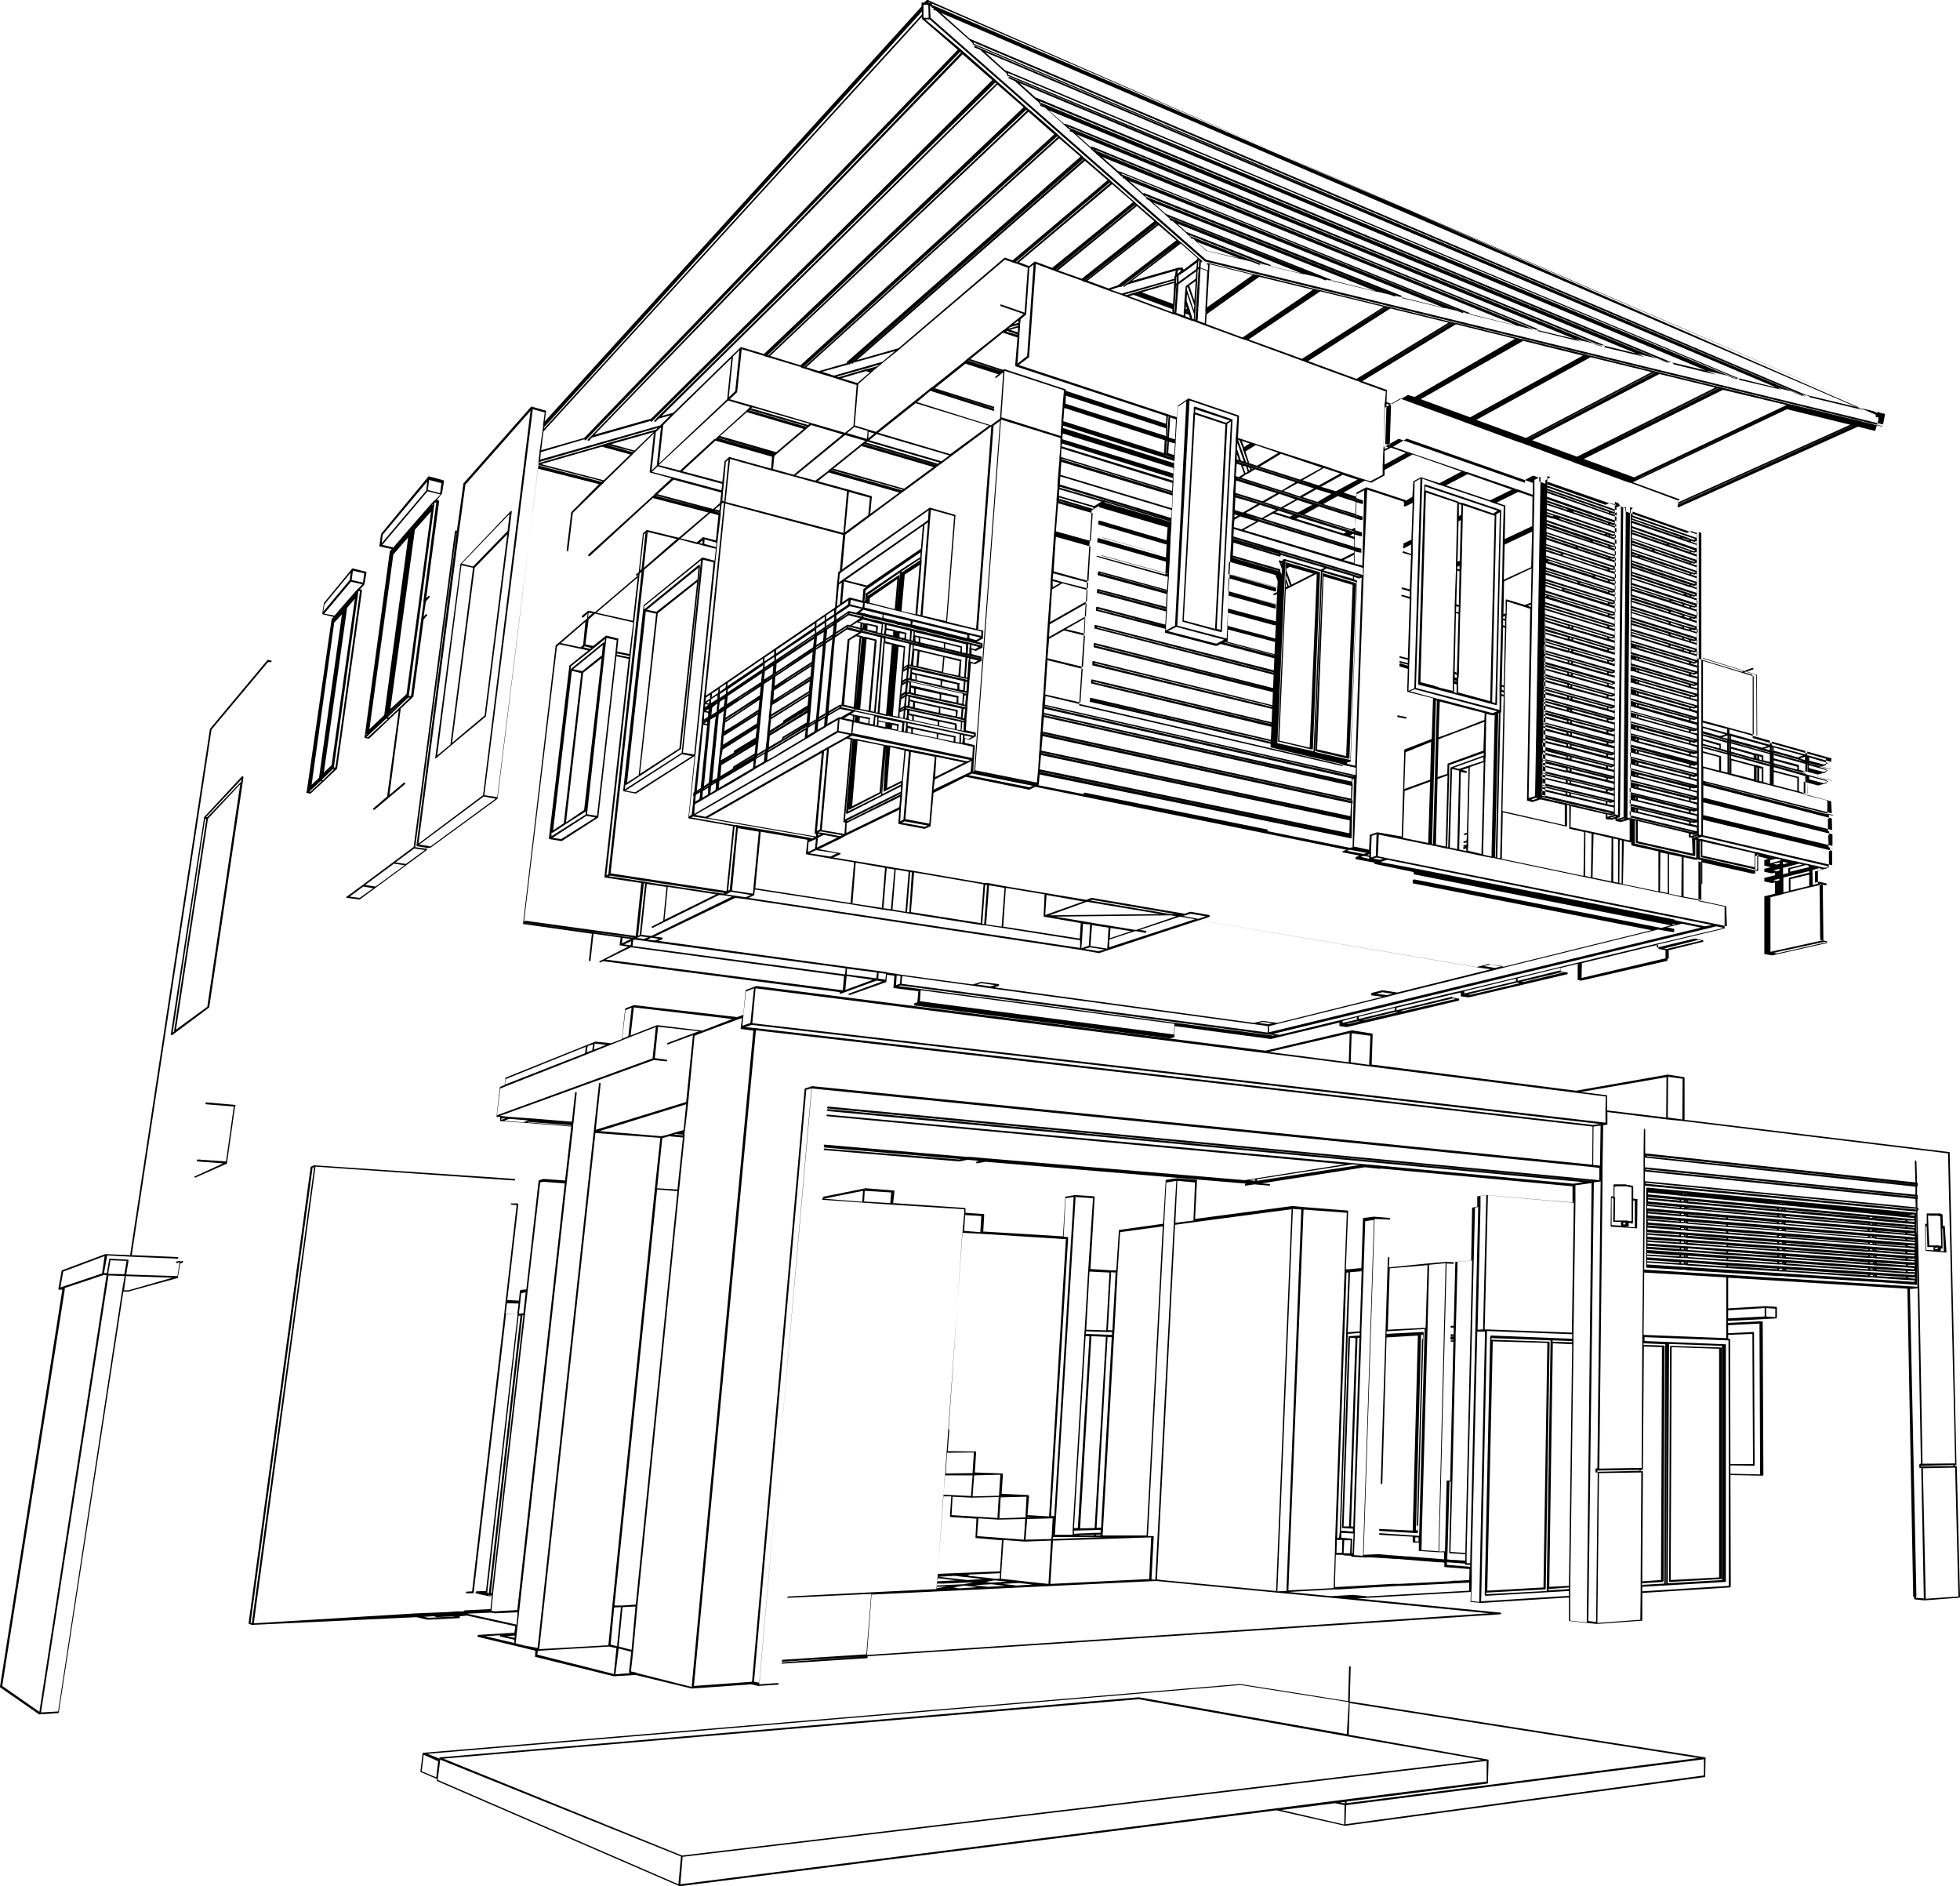 <?xml version="1.0" encoding="UTF-8"?> <svg xmlns="http://www.w3.org/2000/svg" width="607" height="584" fill="none"><g clip-path="url(#a)" fill="#000"><path d="m73 342.3-.1-.2-9-.8-.3.3c0 .1 0 .2.2.3l8.6.7-2.4 17-8.7-.6c-.2 0-.3.1-.4.3l.3.3 7.9.6-8.7 4c-.2 0-.2.2-.2.3l.2.1h.1l9.7-4.3h.1v-.2l2.5-17.6.2-.2Z"></path><path d="m56.6 390.4-.8.2c0-.2-.1-.3-.3-.2l-.8.2c-.2 0-.2.2-.2.3l.3.2.8-.3-.6 4.3-15.9-.5.7-4.3v-.1l-.1-.2h-.1l-5.5-.3h-.2l-.1.2-.7 4.3h-.9l1-5.5 7.4.4 14.4.6c.1 0 .2 0 .2-.2s0-.3-.2-.3l-14.2-.6 24.7-162.7L83 205h.8c.2 0 .3 0 .3-.2 0-.1 0-.3-.2-.3l-1-.2-.1.1L65 225.7v.1L40.3 388.6l-7.5-.3h-.2l-13.4 5-.1.1-1 5.5v.4h1.2L0 522.2v.2l12.1 8.4h.1l5.8-.4.2-.1v-.1l20-130.3h1.5l15.3-4.2h.1v-.2l.7-4.3.6-.2c.2 0 .3-.2.2-.3.2-.3.1-.3 0-.3Zm-16.8 9.1h-1.4l.6-4.4 14.4.5-13.6 3.9ZM18 529.9l-5.3.3 20.9-135.3 5 .2-.8 4.5L18 529.9ZM20 399v-.2l12-4h1L12.2 530 .7 522l19.4-123Zm14.2-8.8 5 .2-.7 4.1-5-.1.7-4.2Zm-14.6 3.5 12.8-4.8-.8 5.4-12.9 4.3.9-5Z"></path><path d="M75.4 240.5h-.2v-.2H75l-.1.1L63.2 253v.2l-10.3 67c0 .2.1.2.3.3h.1l1.2-.9 10.2-7.6.1-.1L75.2 242l.2-1.4v-.2Zm-.7 1.5-10.5 11h-.4l11-11.7-.1.6ZM54 319.3l-.5.4 10-66.1h.4l-10 65.7Zm10.2-7.6-9.7 7.1 9.9-65.3 10-10.7-10.2 68.9ZM602.3 380v-.4h-.1l-.5-.1-.1-3.2v-.2h-.1v-.2h-.2l-.2-.1-.3-.1h-4.1v3.2h-.4v.1h-.1v.2l.1 7.9h.1v.2h.2l5.9.5h.3v-.2l-.5-7.8Zm-5-3.6h2.8l.4.1.3.1h.1l.1 3.2.2 6-.3-.1h-.1l-.5-.1h-2.8l-.3-6v-.4l-.1-2.9h.3Zm4.7 11-1.6-.1h.5l.1-.1.1-.2v-.6s.2 0 .2.2h.3v-.2l-.1-6h.2l.3 7Zm-2.7-1 .8-.2v.5l-.8.1v-.5Zm-2.6-6.6.2 6.1v.2h1.9v1l-2.3-.1-.1-7.3h.4Z"></path><path d="M607 494.6v-.1l-1-40.4v-.1l-.2-.1h-.4v-.3h.5v-.2l-2.1-96.5v-.2h-.1l-82-10v-13.1h-.1l-.1-.1-5-.8-28.4 5-63.3-8.1.3-9.3v-.1l-.1-.2-6.3-1-26.8 6.3-157.5-20h-.2l-3 1.1-.1.1-.1.1h-.1l-.7 7.6-1.9.7-32-3.7-2.6 1v.2h-.1l-1 9.3-3.3 1.3-4.9-.5-2.3.9-25.4 10.2-.2.1-.2 2.2-1.4.6-.1.1-1 8.8v.4h1.1v1.3l7.2.5 14.8 1.2-1.9 16.7-6.7-.5-1.3.4h-.1l-.1.1v.1l-3.8 33.6-1.8.2v.1h-.2v.2l-.3 3-3.6-.2 3.4-29.5v-.2l-.2-.2h-1.9c-.2 0-.2 0-.2.2s0 .2.2.2l1.6.1-3.4 29.6-.4 3.8v.1l-10 86.1-1.7.1c-.2 0-.2.2-.2.2 0 .2.1.3.2.3h2l.2-.2v-.1l10-86.1h3.6l-9.8 85.7-3 .1v.1h-.2v.4l.1.1 1.1.3 3.8.8-.4 3.8-8 .4c-.2 0-.3.2-.3.3h-2.2l-2.4.2-4.8.2-4.9.2-5 .3-45.7 2.8 19.1-141.4 61.6 4.3c.1 0 .2-.1.2-.3 0-.2 0-.2-.2-.2l-61.8-4.2h-.2l-1 .4-.1.1L77 502.5v.2l.2.1.8.3 51-2.4 3.4.8 9.8-.5.2-.1v-.4h-.5l2.7-.3 15 3.3-.3 2-11.2.7-.1.1-.1.1v.4h.1l12.5 3 1.3.3 4 1-.1 1.6v.3h.1l24.3 6 6.7-.4 17.4 4.2 18.5-1.3 2.1.5 6-.4c.3 0 .3-.1.3-.3 0-.2-.1-.2-.3-.2l-5.7.4L251.4 337l241.4 24.3 2.5.3v3.8l-238.9-22.8-.3.3c0 .1 0 .2.2.3l236.8 22.5h-.3l-236.5-22.3-.3.3.3.3 234 22-3 .5-64.2-6-4.4-.4-162.4-15c-.2 0-.3 0-.4.2l.3.3 160.2 14.9-27.8 4.4-3.1.5-79.2-6.7-5.6-.5h-1.1l-44.2-3.8c-.2 0-.3.1-.3.3l.1.1v.2c0 .2 0 .2.2.3l42.3 3.6-.6.1-41.7-3.4c-.2 0-.3 0-.3.2s0 .2.2.3l41.8 3.5 2.5-.5 3.6.3-.6.2c-.2 0-.3.2-.3.3 0 .2.2.3.3.3l2.6-.5 81.1 6.8h-.6l-.2.4c0 .2.1.2.2.2l2.8-.4 4.6.4c.1 0 .2 0 .2-.2s0-.3-.2-.3l-2.4-.2 32-5 4.7.5.2-.1 59.4 5.5v5l-27-2.3-2.3.4h-.2v3.2l-1.5.3h-.1v.1l-.3 16.3-4.7.4h-.2v.2l-.5 19.6h-.7c-.2 0-.3.3-.3.3 0 .2.2.3.3.3l.7-.1v2.1h-.8l-.2.3c0 .2.1.3.2.3l.7-.1v.2h-.7c-.1 0-.2.1-.2.3v.5l.2.2h.7v.2h-.7l-.2.2c0 .2.1.2.2.2h.7l-1 43h-.9l-.2.2-.5 21.7-1.8.1 2.3-89.2 2 .1c.1 0 .2 0 .2-.2s0-.3-.2-.3l-2.3-.1-5.6.5-12 1.2.2-3s-.1-.2-.3-.2c-.1 0-.2.1-.2.3l-2.2 69.7c0 .2 0 .3.2.3s.3-.1.3-.3l1.3-45.1 9.7-.6-1.6 60.4-10.2-.5c-.1 0-.2 0-.2.2v.1c0 .2 0 .3.2.3l11.6.7.2-.1v-.4l.1-1.9 1.6-57.5.1-1.8v-.4l-.1-.2h-.2l-11.2.6v-.8l11.8-.7-1.7 64h-.3l-1.5-.1-10.4-.7c-.1 0-.2.1-.2.3 0 .1 0 .2.2.2l10.2.6v1.6l.1.2h1.8v2.6l5.8.4h2v2.2l-10.9-.9h-1.1l-.7-.1-4.2-.3-3.3-.3-4.7.2 3.4-104 4.6.2c.1 0 .2 0 .2-.2s0-.3-.2-.3l-4.8-.4-3.2.4h-.1l-.1.1v.1l-.5 15.3-4 .4h-.8l.7-18v-.2h-.2l-13.9-1.1-3.1-.3-30.2 4 .6-11.9v-.2h-.2l-6-.5-3.4.5h-.1v.2l-.8 13.4-13.6 1.9h-.1v.2l-.8 12.3h-1.6l-6.4-.4 1.3-22.2v-.2h-.1l-.1-.1-5.8-.4-3 .5h-.1v.1l-.7 12.2-24.7-1.5.3-5.2-.1-.2h-.1l-5.6-.4v-1.2l-.1-.3h-.1l-22.2-1.5.4-3.7v-.1l-.1-.1h-.1l-8.7-.7-13 2.6-.1.1h-.1v.4c-.2 0-.3.1-.3.3 0 .1.1.2.3.2h.2l12.7.9 8.7.6 22.1 1.4v1.3l-.5 5.4-4.4 61-.5 7-.5 7.1-.5 6.5-1.8 24.4v1l-.2 1.6-.2 2.3-20 1-26 1.3-.2.2c0 .2.2.2.3.2l25.7-1.2-1.5 18.7-26 1.7-.2.3c0 .2.2.3.3.3l25.8-1.7-26 1.9-.2.2c0 .2.2.2.3.2l26.2-1.7.1-.1v-.1h.1v-.4l196-13 .1-.1v-.1h.1v-.2h-.1l-.1-.1-44.4-4.4 3.3-.2 31.9-1.8-.1 2.8v.3h.2l3 .3 27.3-1.7v7.3h.1l5.7.6 2.9.3 13.8-1 .2-.1v-8.5l27.1-1.7h.1v-.2h.2l-.1-34.6 9.4.2h.6v-.1h.2v-.2l-.2-47.2v-.1l-.2-.2h-.6l-10 .5v-.6l15-.8v-.2h.2v-3.2h-.1v-.2h-.2l-3.3-.2-11.5.7v-9.5l55.5 3.4 1.8 95.2v.2h.3v.7l.1.1h.1l3 .3 10.5-.8h.1v-.1h.3Zm-.6-.3-10 .7-.9-40.4 10-.2 1 39.9Zm-61.3-37.8-9.2-.2v-2.6l7.3.1h.1l.1-.2-.2-41-.2-.2-7.8.4v-2.5l9.7-.5.2 46.7Zm-241.5-75-5-.4.3-4.9 5 .3-.3 5Zm-5.6.2h.2l5.6.3 25.2 1.6h1.1l-5.2 85.9-6.7-.4.5-6h-.1l-.1-.2-8.3-.4.4-6.1h-.1v-.2h-.2l-8.4-.3.4-6.3v-.2h-.2l-8.6-.1.5-6.6v-.1l-.2-.1 4.2-60.8Zm66-3 .6-13.1 5.5.5-.5 11.8-5.6.7Zm0 .5 5.8-.8 30.2-4-4.8 118.2-35.5-3.4-1.4-.2 5.6-109.8Zm-69 84.2 5.9.3 8.4-.2-.4 6.5-6.2-.4-8-.5.3-5.7Zm-1.7-13.6 8.3-.1-.4 6.3v.1l-8.3.1.4-6.4Zm8.4 7 8.1-.2-.4 6.2v.3l-8.2.2.5-6.6Zm16.4 13.5 7.9-.2-.3 5.5-.1.9-8 .2.5-6.4Zm0-.5v-.1l2 .1h-2Zm-.5-.5v.5l-8.1.3.4-6.5 8-.2-.3 6Zm-14.6.8 6.2.4 8.3-.2-.4 6.4-6.5-.5-8-.6.4-5.5Zm7.8 6.7 6.5.5 8.2-.3-.8 13.4-7.5-.8-7.2-.8.1-2.1.7-10Zm-17.4 15 .6.1h-1.4.8Zm3.7 0-1.8-.3 3.2-.6 4.3.5-5.7.4Zm10-1.8-1.8-.2.8-.2h.2l1.7-.3 4 .4-5 .3Zm-7.2-2.2.2-.3 9.6-.4-.1 1.7h-1.4l-9-1h.7Zm-4.4.1 9 1-4.9.3-9-1 5-.3Zm7.9 2.2h.3-.7.4Zm2.6 1.2-4.3-.5 5.4-.3 4.3.5-5.4.3Zm8.8-.4-4.3-.5 5-.3 4.3.5-5 .3Zm-18.6-1.6-5.8.3h-.2v-1l6 .7Zm-6 1h1.8l9.7-.4-3.3.6-8.3.4v-.5Zm-.2 1 3.9-.1h-.6l-3.4.6.1-.5Zm108.4 1.3-2.8.1 4.8-118.4 2.6.2-4.6 118Zm-42.5-3.7-30.6 1.5.8-13.4 30.4-1-.6 13Zm-29.8-12.4v-.6h16l-15.9.6Zm16.7-64.1h1.6v.9l-8.1-.3v-.8l6.5.2Zm-2 63h-1.4v-.2l1.4-.1v.3Zm-8.2-1.5 8.3-.2-.1.9h-1.6l-5.1.2-1.5.1v-1Zm1.7 1.4 4.6-.1v.2h-4.6Zm4.7-2.2-4.5.1 3.5-59.5 4.5.2-3.5 59.2Zm-2.8-59.4h1.2l-3.6 59.4h-1.2l3.6-59.4ZM341 473h-1.4l3.4-59h1.3l-3.3 59Zm3.4-61.1-1.3-.1 1-17.9 1.4.1-1 17.9Zm-1.7 0-6.3-.2 1-18 6.2.3-1 17.9Zm-5.7-18.5-1.1 18.5-.1 1.4-3.6 60.2v1.7h-5.5l6.4-104.6 5.4.4-1.5 22.4Zm-44.4 63.4h8.6l-.5 6.4-5.8-.3-2.7-.1.4-6Zm-.5 6.5h2.5l-.4 6v.3h.1l.1.1 8 .5-.3 5.7c0 .2 0 .3.2.3l8 .7-.6 9.6-19.3.8 1.7-24Zm111.6-88.8 13.4 1-.7 18.2-2.9 82.6v.2l-.1 4.5-.4 10.7-14 .7 4.7-117.9Zm18.6 107.7h2.5l3.3.2 4.2.3h.8l12.2 1h.9l1.1.1v1.3l.2.1 7.6.6-.1 3.4-3.2.2h-1.5l-1.5.2-15.5.8h-2.2l-17.7 1 .3-10h2l.7.2 2.1.1v.1l.1.2h.1l3.6.2Zm27.5-23.7 1-43.5v-2l.1-2.7.5-19.6 4.5-.4-2.1 90.5-4.6-.3.6-22.1Zm29.4-42.7-1.2 75.7-17.4 1 1.7-77.2 16.9.5Zm-18.9 77.3 18.2-1 .2-.1v-.2l1.2-76.2v-.2h-.1l-17.9-.6v-.5l18.3.7-1.2 77.6-18.8 1 .1-.5Zm20.5-78.1 6 .2v.4l-6-.2v-.4Zm-1.2 77 6.3-.5v.5l-6.3.4v-.5Zm6.3-1-6.1.3 1.1-75.4 6 .3-1 74.7Zm1-78.4-26.7-1h-.4l1-41.5 26.6 2.3-.6 40.2Zm-27.5-1-1.8.1.9-38.3v-3.1l1.8-.3-1 41.6Zm-2.5.4-1.6 72h-1.1v-2.8l2.2-91.2.4-16.1 1-.2-.9 38.3Zm-39.5 1 3.7-.3v.8l-3.2.2h-.2v.1l-.1.1-2 59v.2h.1l3.3.2v.9l-3.7-.3 2.1-61Zm.7 1.2 1.7.1-2 58.3h-1.7l2-58.4Zm-4 62.6h1.6l-.1 4h-1.7l.1-4Zm2.2.1h2l-.2 4h-2l.2-4Zm2.6 4h-.3l.2-4.3v-.1l-.1-.1-3.3-.3v-1.5l3.8.2-.3 6Zm.2-8.2-.7-.1 2-58.4h.6l-1.9 58.5Zm29 11 5.6.4v.2s.2 0 .2.2h1.4v.6l-7.2-.6v-.8Zm-28.8-2.2.3-6.9v-1.5l2-59v-1.6l.7-19.2.5-15.2 2.7-.4-3.4 104-2.8-.2Zm1.8-69.3-3.7.3.7-18.6 3.6-.3-.6 18.6Zm-4.2.5-2 61.7-.2 1.7h-.6L417 394h.6l-.7 18.7Zm38.8 80.1.1-3v-5.4l1.7-72.1h2.4l-1.8 83.7-2.5-.3.1-2.9Zm4.8-80.7 26.4 1v1.4l-25.1-1c-.2 0-.3.2-.3.3l-1.7 80 .1.1v.1l.2.1 25.8-1.5v1.5l-27.2 1.7 1.8-83.7Zm25.8 82.4v-3.2l1-75.3v-2.9l.6-40.7V367l5-.7-1.5 136-5.1-.5v-7.4Zm7.2-128.4 2.2-.3-1 88.8h-.3l-.2.2h-.1v1.1h.7l-.5 46.3-2.4-.3 1.7-135.8Zm-260 154.7 16.2-183.4 1.6-.4-16.1 184-1.7-.3Zm18-184.5-2.2.7h-.1v.1l-16.3 183.6-18 1.3 19.2-203 259.1 29.8-.1 11.8-241.5-24.3Zm-89.1 173.2-.7-.2-2-.5 1.1-10 14.7-132.6 2-17.3v-.8l.1-.4 1-9.3c0-.2 0-.2-.2-.3-.1 0-.2 0-.3.2l-1 9-12.2-1-7.2-.5-2.6-.3h-.3l47.7-17.3 3.8.4c.2 0 .3 0 .3-.2s-.1-.3-.3-.3l-3.5-.5 1-9.7 12.6 1.4-1.6.6-8 3c-.2 0-.3.2-.2.3l.2.2 7.8-2.9-2.1 20.7-28 8.6 1.5-14.2c0-.2 0-.3-.2-.3s-.2 0-.3.2l-1.6 14.6-17.4 160.1h-.1l-4-.7Zm-3-2.4-2.5-.5 2.5-.2v.7Zm-4.6-.7v.2l.1.1 4.4 1v1l-9-2.1 4.5-.3v.1Zm1.6-160-1.2.3.1-.4h1Zm1.3 0 5.9.5-1.6.6-5.9-.5 1.6-.6Zm6.3 1 12.9 1v.2l-13.6-1.1.7-.2Zm53.5-28.3-14-1.7-8.2 3.2 1-8.7 30.5 3.6-9.3 3.6Zm-22 191.7-3.9-1 1.2-12.2 4-.2-1.2 13.4Zm-11-160 20 1.5-1.7 15.7-13.2 129.4-1.2 12-21.4 1.2 17.4-159.9Zm5.7 146.9 2.1-.1-1.2 12.1-2-.5 1.1-11.5Zm6.7-.9-4.3.3h-2.3l13.2-128.8 6.3.5-12.9 128Zm12.9-128.5-6.3-.4 1.6-15.5 2.1-.6 4.3.4-1.7 16Zm-.5-17.2 2.2.2v.2l-2.8-.2.6-.2Zm2.4-1.2-1.5.4-1 .3-2 .6-2.3.6-19.2-1.6 26.8-8.3-.8 8Zm-45 161.2 22-1.3 2.2.5-.8 8-23.7-6 .2-1.2Zm24.8-.7 4 1-.7 6.2v.2h.1l.1.2h.3l-4.7.4 1-8Zm5.7 7.5-1.8-.4.7-6.3 1.3-14 12.9-128.6 1.7-16.7v-1.1l.1-.6 1-8.5 2-21 2.5-1 10.5-3.9 1.7-.6-.4 3v.4h.1l3.8.5-19.1 203.2-17-4.3Zm221.1-189 .3-9 5.8.8-.4 9-5.7-.8Zm-.6 0-24.7-3.2 25-5.8-.3 9Zm-26.2-2.9 26.5 3.4 6.2.8 63.6 8.1 9.5 1.2-.1 4.5v3.6L233 316.8l1-10.8 157.4 20ZM521 346.6l-4.5-.6.1-12.6 4.5.6-.1 12.6Zm-5-.6-18.3-2.2v-4.7h-.1l-8-1 26.5-4.6-.1 12.5Zm-283.3-28.7L495.5 348l-2.2.3-259.5-30-3-.3 2-.7Zm260.8 31.5 2.2-.3-.2 12.4-2.1-.2.1-11.9Zm41.6 64.5 7.6-.3.2 40.3h-7l-.1-38.6h-.1v-.2h-.5v-1.2Zm-.5-7.9v8.9l-25.6-1 .2-19.3 25.4 1.5v10Zm-.8 11.3.2 72.5-.2-72.5Zm-.4 72.5-16.9 1 .4-74.1 16.4.6v72.5Zm-24.9 1 6.4-.4h.1v-.2h.2l.3-72.8v-.1l-.2-.1-6.3-.2v-.5l6.7.3-.3 74.1-6.9.4v-.5Zm7.7-74-.2 74.1h-.1l.3-74.1Zm-6.6-49.7v-.3l83.9 8.1v.2l-83.9-8Zm-.2-.8v-3l83.8 8.5.1 2.6-84-8.1Zm.3-3.5v-.2l83.8 8.5v.1l-83.8-8.4Zm-.3-.8v-3l83.8 9v2.5l-83.8-8.5Zm-.2 31.7.2-26 84 8 .4 23.3-84.6-5.3Zm84.2-26.5v.2L510 358v-.2l83.6 9ZM508.6 455h.2v-.2l.3-37.9 5.6.2-.3 72.1-5.8.4.2-34v-.1h-.7v-.4h.4Zm-.8.4-13.1.3v-.4h.3l12.8-.2v.3Zm-12.6.7 13.1-.2-.2 34v3.2l-.1 8.4-13.3 1 .5-46.4Zm13.4 35.2 25.7-1.5h.2v-73.6h-.2l-25-1V414l25.7 1h.3l.1 38.5V491l-26.8 1.7v-1.5Zm41.2-83.5-2.8-.2V405l2.8.2v2.6Zm-3.3-.2-11.3.6v-2.5l11.3-.7v2.6Zm47 86.7-2-95.2 2.4-.2 1 54.3h-.3l-.1.1-.1.2v.9l.2.1h.4l.8 40.4-2.4-.2v-.4Zm11.4-40.7v.3l-10 .1v-.2h.4l9.6-.2Zm.6-.5h-.4l-9.7.1-1-54.6-.6-23.6h.1v-.1s0-.2.2-.2v-.7l-.1-.1h-.2v-2.6l.1-.1V370h-.2v-2.6l.1-.1.1-.2v-.9h-.2l-.2-6.7-.2-.2c-.2 0-.3.1-.3.2l.2 6.6-83.7-9v-7.4c0-.1 0-.2-.2-.2s-.2.2-.2.2l-.1 7.8v9.4l-.2 26.6v.4l-.2 20v2.8l-.2 37.8h-.3l-12.8.2 1-89.2v-4.4l.2-12.7 1.2-.2h.1v-3.9l18.5 2.3 5 .5 82 10 2.2 95.9ZM231 307l2.5-1-1.1 10.7-2.5.9.3-3 .8-7.6Zm-37.4 5.8 2-.8-1 8.8-1.9.8 1-8.8Zm-37 21.3 24.8-10-.2 2-24.8 9.7.2-1.7Zm25.4-10.2 1.7-.6-.3 1.9-1.7.6.3-1.9Zm2.2-.8 3.5.4-3.8 1.5.3-2Zm-29.4 14 1.4-.6 25.4-10 2.2-.9 5.3-2.1 3.5-1.4 2.5-1 8-3.1-1 9.7-48.2 17.6 1-8.2Zm12.5 29 1-.2 6.6.5-14.7 132.1-7.2.4-.8-.2.5-5.1v-.3l9.9-86.4v-.1l.8-7 3.9-33.7ZM157 403.5l3.6.1-.4 3.3-3.6-.1.4-3.3Zm-4.7 89.7h-.3l9.8-86h.3l-9.8 86Zm9.8-86.6-.7.1h-.7l.4-3.3.3-3 1.4-.3-.7 6.5Zm-1.5.8.6-.1-9.8 86-.5-.2 9.7-85.7ZM151 494h1.4v.3l-1.4-.3ZM97 361.5l.3-.2L78 502.5h-.4l19.2-141Zm43.6 139-7.8.4-1.5-.3 3-.2 1 .3h.2l4.7-.3h.4Zm4.5-.8-.3-.1 7.3-.3 1.1.2h.1l7-.3-.3 3.8-15-3.3Zm243.6-134.1-1.8-.2 1.8-.3v.5Zm.6-.5 29.5-4.6 2.3.2-31.8 4.9v-.5Zm50.8 48.2h.6v1.2h-.2v.1l-.1.1-1.6 57.5v.2h.4v1.4h-.7l1.6-60.5Zm-9.7-20.6 11.7-1-.6 19.4-11.7.6.6-19Zm11.7 18.6.5-19.7 5.1-.5-2.2 89.2-5.3-.4.1-2.4v-1.7l1.8-64.5Zm-3.8 64.7h1v1.3l-1-.1V476Zm10 4.4.6-21.7h.4l-.5 22v.1l.1.1h.1l4.8.3v2l-4.9-.3-.7-.1.1-2.4Zm-86.9-114.3 2.9-.5-.8 13.3-5.7 110.2-1.2-.1.7-13.2v-.2h-1.8l5-96 .7-13.5Zm-14.5 15.4 13.2-1.8-5 95.7h-13.6v-.6l.1-1.3v-.1l3.4-59.6.1-1.4 1-18.4.8-12.5ZM330 371l2.5-.4-6 98.8h-1l5.3-86.2c0-.1-.1-.2-.3-.2l-1.1-.1.6-11.9Zm-75.2.2 12.5-2.5-.3 3.4-12.2-1Zm13-2.5 8.2.5-.3 3.3-8.1-.5.2-3.3Zm2.1 125 88.1-4.2h.2l37.3 3.6 21.1 2 44.6 4.4-192.7 12.9 1.4-18.6Zm153.3.5-4.3-.4-6.7.4-13.1-1.3 14.2-.8h1.5l1.6-.1 17-1h1.5l20.1-1v2.5l-31.9 1.8Zm105 50.1c0-.1 0-.1 0 0v-.2h-.2l-110-17.3.3-10.6c0-.2 0-.3-.2-.3s-.3.1-.3.3l-.3 10.5-33.4-5.3L131 542.7l-.1.1-.7 5.6v.2l.2.1 4.9 2.1v.5l.2.2 75 32.5 184.8-23.5 21.2 4.8L528 550.2v-.1h.1v-.2l.1-5.6Zm-397-1 4.5 2-.6 5-4.5-1.9.6-5Zm221.4-17.2 64.7 11.5 41.7 7.3-247.8 29.6-73.9-30 215.3-18.4Zm-217 24.6.7-5.6v-.3l74.6 30-.8 8.6-74.5-32.3v-.4Zm75.8 24.2 249-29.7v6.4l-47.3 6-18 2.3-184.4 23.5.7-8.5ZM415 558l1.5-.1v.5l-1.5-.4Zm-1.6.3 3 .6-.1 6-19.5-4.5 16.6-2.1Zm3.5.6 110.8-14.2v5l-111 15.1.2-5.9ZM526 544.3l-109 14v-.5l43.7-5.6h.1v-.2l.2-7v-.2h-.1l-43.2-7.7.3-9.8 108 17Zm-109-7.4-64.3-11.4-216.4 18.6h-.2v.4l-3.7-1.5 251.8-21.3 33.5 5.3-.6 9.9Zm-8.2-359.5v-.2h-.1l-.1-.1-10.3-3h-.2v4.9l-.2 3.2-2.1 47.2v.2h.1l10 2.4h.7v-.2l2.2-54.4Zm-10.5 3 .4 1.2-.5.2v-1.3Zm.8 1-.8-2.3.1-1 1.1 3.2-.4.1Zm.9-.4-1.6-4.4v-.5l1-.6 7.3 2.1-6.7 3.4Zm-1.8 1.5 1-.5.8-.4 7.5-3.8h.3l-2.2 53.7-9.4-2.2 2-46.8Zm21.8-1.8v-.2h-.2l-10-3h-.2v.6l-2.3 54.1v.2s0 .2.2.2l9.6 2.2.6.1h.2v-.2l2.1-54Zm-10-2.2 8.9 2.6-2 53-9-2.1 2-53.5Zm25.3 44 .3-.1c0-.2 0-.4-.2-.4l-2.4-.5-.3.1.1.4 2.5.5Z"></path><path d="m128 262.3-6.3 4.7-9.4 7-4.9 3.6-.2.1v.1l.2.2 3.9.5h.1l4.9-3.6 9.5-7 6.4-4.7v-.1l.2-.6h.9l20.8-15.2v-.2l12.5-102 18.9 4.8-8.5 8.6v.1h-.1l-1.4 11.7c0 .2.1.3.3.4.1 0 .2-.1.2-.3l1.4-11.6 9.1-8.9.3-.2.5-.6 8.7-8.5.2-.2.6-.6 5.7-5.6-1.3 11.9v.1h.1v.1l6.7 1.8-5.2 4.8-.5.6-.3.2-19.8 18v.5h.4l19.6-18 17.2 4.5-9.2 7.8-9.8-2.4h-.1l-1.2 1v.1l-1.3 12-.8.6s-.1.2 0 .4h.4l.4-.3v.1l-13.5 11.5-2-.4h-.1l-2 1.6c0 .1-.1.3 0 .4l.3.1h.1l1.4-1.3-.2 1.6-8.5 7.3-1 .8v.1h-.2L162 285.9v.2h.1l21.2 3-.9 8.1c0 .2 0 .3.2.4.2 0 .3-.1.3-.3l.9-8.2 8.4 1.2-.3 2.2v.2h.2l2.4.4-7.8 4-1 .5-.1.3.2.1 1-.4 73.4 9.6c-.2 0-.3.2-.2.3l.2.2h.1l1.1-.4 10.1-3.7 1.7.3-10.2 3.7c-.2 0-.3.2-.2.3l.3.2 11.3-4 .1-.1v-.2l.2-2 2.3.3-.3 3.5v.3l7.7 1-.3 3.4-1 .4v.6l79.1 10.2 1.3-.3h.2v-.2l.1-3.3 29.8 4 2-.5 19.2-4.6v1l.1.1 2.2.3 5-1.2L434 314l17.8-4.2.1-.1v-.5h-.2l-2-.4v-.9l2.7-.6v1l.1.2 2.3.3h.1l16.6-3.9 14-3.3v-.5h-.1l-2.1-.4v-1l5.3-1.3v5h.1l.9.2h.2l26.5-6.1h.1v-3.2l11-2.7h.1v-.4l-.2-.1-2.3-.5h-.2l-11.7 2.8v-.9l21-5v-6.8h-.1l-8-1.7v-12.3l.8.2v6.6c0 .2 0 .2.2.2s.2 0 .2-.2V267l15.6 3.5h.2l.6-.1v-5.5l4 1-1 .3-.1.1h-.1v1.7l2 .5-2 .5v.9l2.2.5h.1l1-.2v.8l-3.2.8h-.1v1.1l2.2.5h.1l1-.2v3.5l-3.2.8h-.1v17.9h.1l2.2.4h.1l17-3.8v-.5l-.1-.1-2-.4-.2-17.3 1.9.4c.1 0 .3-.1.3-.3 0-.1 0-.3-.2-.3l-2.1-.5-1.3.3v-3.5l3.6-.9v-.2l.6-.1h.1v-5.1h.3v-1h-.1l-.3-.2-.1-3.8h.3v-1l-.4-.2v-3.8h.3v-1.2h-.1l-.4-.2V248h-.1l-.1-.2-7.1-1.8v-4l4.4 1.2h.1l2.5-.7h.1v-1h-.2l-7-2v-.9l4.4 1.2h.1l2.5-.7h.1v-1h-.1l-2-.6 2-.6v-2h-.1l-22.6-6.4v-19.4h-.1l-.1-.2-2.4-.7 2.6-.9c.2 0 .3-.2.2-.3 0-.2-.2-.2-.3-.2l-3.3 1.2-13.9-4.2V165h-.1l-1.4-.5h-.4l-1.2.5-19.1-6.7v-1h-.2l-1.4-.6h-.2l-1.1.5v-1h-.2l-1.4-.4h-.4l-1.2.5-20.5-7.2V148l-.2-.1-1.5-.6h-.3l-2.4 1.3v.9l-39-13.6h-.2l-4.6 2.6.4-12.3 4.7-2.8 2 .7.7.3.6.2 15.9 5.8.7.3.6.2 16 5.9.7.2.6.2 14.5 5.4.7.2.6.3 16.4 6 .8.3.6.1 14.8 5.5.3-.2c0-.2 0-.3-.2-.3l-14.2-5.2 47.7-22.6 19.6 4.8-53.2 24c-.2.1-.2.3-.2.4l.3.1 53.9-24.3h.1l-54.2 24.5c-.2 0-.2.2-.2.3h.2l-.2.4.3.2 55.6-25 5.2 1.3.2-.1v-.1l.9-3v-1l-.8-.1v-.6l-.1-.2-.6-.2L288.4.5l-1-.5h-.4l-.8.8h-.8V2L168.7 130.5l.4-3.1v-.1l-.1-.2h-.1l-4.2-1.2h-.2l-21 23.8v.2l-2 14.4h-.5l-.1.1-12.8 97.9Zm13.2-97.3h.2L129 261.7v.3h.2l3 .5v.3l-3.6-.5 12.7-97.2Zm8.6 81.6 3.7.7-20.2 14.8-.8-.2-2.7-.4 20-14.9ZM111.4 278l-3.1-.4 4.2-3.1 3.1.5-4.2 3Zm4.9-3.5-3.2-.5 8.9-6.6 3.3.5-9 6.6Zm9.4-7-3.2-.5 5.8-4.3 3.3.5-5.9 4.3Zm28.3-20.7-4-.6 15-119.5 3.7 1-.5 3.8v.7l-.2 1.3-.9 6.3-.3 3v.9l-.1.7v.2L154 246.8Zm424-116-.7-.1-1-.3-20.4-4.9-.7-.2-1-.2-20.5-5-.7-.2-1-.2-18.1-4.4-.6-.2-1-.2-19.7-4.8-.7-.1-.9-.3-19.4-4.7-.7-.1-.8-.2-19-4.7-.8-.1-.8-.2-18.8-4.6-.8-.2-.7-.1-20.4-5-.7-.1-.7-.2-17.2-4.2-.8-.2-.7-.1-14.3-3.5h-.7l.1.4h.3v1.8l-2.3-.8.1-1.7h.4v-.4l-.4-.4-.2-.1-5.6-5-.5-.4-.4-.3-5.9-5.2-.5-.5-.4-.3-5.8-5-.6-.5-.4-.4-6.8-6-.6-.5-.4-.4-7.4-6.4-.5-.4-.4-.4-7-6.1-.6-.6-.4-.4-8.4-7.3-.7-.5-.4-.4-8.5-7.5-.7-.6-.4-.4-9.7-8.5-.7-.6-.4-.4L286.5 6h1.4l85.3 75h.2l209.5 50.9v.2l-5-1.3Zm-141.8-8.5h-.2l-4.9 2.8-1.7-.6.1-3.6v-.2h-.1l-7.5-2.7 29-17.6 18.3 4.5-31.1 18-2-.6Zm-.5 13.5 39 13.7v3.7l-4.4-1.6-.6-.1-.7-.3-14.5-5-.6-.1-.7-.3-15.8-5.4-.5-.2-.7-.2-4.8-1.7 4.3-2.5Zm108.4 73 .1 19h-.2l-.1-18.6v-.3h-.1l-16.4-5v-.2l16.7 5.2Zm20.6 30.2-4.5-1.2v-.9l6 1.7-1.5.4Zm.1 3.5-4.5-1.2v-.9l6 1.6-1.5.5Zm-14.5 52.7-1-.2 15.7-3.4.9.1-15.6 3.5Zm-2-.5v-16.9l3.3-.8.5-.2 2-.5 6.5-1.6.6-.1 2-.5 1.3-.3.2 17.3-16.4 3.6Zm1.8-22-1-.2 2-.4v.4l-1 .3Zm0-3-1-.2 2-.5v.5l-1 .3ZM526 291l1 .2-10 2.4-.7.2-1-.1L526 291Zm-9.2 5.8h-.4v-2.6h.4v2.6Zm-3.2-3.2v.2l2.2.4v2.5l-26 6.1.1-4.6 23.6-5.7.1 1Zm.2-1.6-24.1 5.8-5.8 1.4-14 3.4-16.6 4-3.2.7-17.7 4.3-11.7 2.9-5 1.2-19.4 4.7-2-.3 134-32.5 3.2-.8 2.4.5-20 4.7Zm-58.4 16-.8-.1 15.2-3.7.9.2-15.3 3.6Zm14.1-5v.8l-16 3.8v-.7l16-3.9Zm2.5 1h-1l12.7-3h.9l-12.6 3Zm11.4-3.6-13.4 3.3v-.8l13.4-3.3v.8ZM417.7 317h-.8l3.6-.8h.7l-3.5.8Zm2.5-2v.7l-4.4 1v-.6l4.4-1.2Zm11.8-2.2-11.2 2.7v-.7L432 312v.7Zm-9.3 3h-.8l10.3-2.5.7.1-10.2 2.4Zm11.7-2.7-.7-.1 16.3-3.9.8.2-16.4 3.8Zm15.3-4.5-17.2 4.2v-.8l17.2-4.1v.7Zm-55.6 12-30-3.9-79.1-10.5-6.8-.9.7-.2 113.8 15.2 2 .2-.6.2Zm-30.5-.3L284.9 310l.2-3.4 78.6 10.4-.1 3.2Zm-180-31.7-20.7-2.8h.2l33.3 4.5h-.6l-3.2-.4-9-1.3Zm-11-88.5.7-.6 6.6 1.4 2.3.5-5.9 4.7v.2l-6.3 53.2v.2h.1l.1.1 3.6.6h.2l11.3-7.3v-.2l5.6-49.7 3.8.8-7.5 67.4v.2h.1l.1.1 11.2 1.7-1.7 16.4-34-4.7h-.1l-.5.2 10.2-85.2Zm1.2 59.7-2.7-.4 10.5-6.8 2.8.5-10.6 6.7Zm9.2-58.4 1-.8 3.4-2.8-.2 1.3v-.1l-.1-.1h-.2l-10.2 8.3.1-.9 6.2-4.9Zm3.4 1.5-6.1 4.9-2.8-.6 9.2-7.5-.3 3.2Zm-9.3 4.8 2.9.7-5.4 46.5-3.3 2.2 5.8-49.4Zm3.5.6 5.7-4.5-5.4 47-5.6 3.8 5.3-46.3Zm-9.8 49.5h.4l3.8-2.5 6.3-4 .1-.1v1l-10.6 6.7v-1Zm14.1-5.2-3.1-.5 6-54.6 3.2.7-.4 3.8-.1 1-5.6 49.6Zm6.2-50.3 3.8.8v.4l-3.9-.8.1-.4Zm3.8.2-3.8-.8.4-3.8v-.2h-.1l-3.6-.9h-.1l-4 3.2-2.4-.5 1-7.7 2-1.8 11.8 2.7-1.2 9.8Zm-13.9-2.4 2.1.5-.4.3-2-.5.3-.3Zm-12.5-67.8 117-128.7v.9l-117 128.2v-.4Zm-.2 1.3L285.5 5.2v.6l.1.1 11 9.5-115.5 120-.2.2-13.3 3.8.7-5.8Zm-.8 6.4 13.5-4 .1.3h.3L297.4 16l.2.3L183 135.1l-1 1v.3l.2.1h.2l.9-1 18.3-5.2v.3h.3l.1-.2L308.2 25.6l.4.2-104.9 103.3-1 1.1c-.1 0-.1.2 0 .4h.3l1-1 3.6-1-2.7 2.7-.4.4-37.2 10.6.2-2.3Zm34.5-10.7-.3.3-17.6 5 114-117.8 9.2 8L202 129.3ZM475.7 247l.5.2-1.4.5-.6-.2 1.5-.5Zm27.2 6.4.4.1-1.4.4h-.4l1.4-.5Zm56.8-13.8Zm-.6-3.7-9.8-2.6v-.2l7.4 2 2.4.8Zm-2.5 1.4v1l-7.3-2v-.9l7.3 2Zm-7.9-3.5v2.4-2.4Zm-12.6-1v-1l7 2v.9l-7-2Zm8 1.1.1.1v1l-.2-.2v-.9Zm.7 1.2v-1l.8.3v1l-.8-.3Zm1.3.3v-1.5h-.1l-1.4-.4-.7-.2h-.3l-7.5-2.1v-1l12 3.3v2.4l-2-.5Zm2-2.3-12-3.4v-.1l7.3 2h.3l.7.3 1.4.4 2.4.7h-.1Zm-12.5-1.7v1.2h-.1V230h.1v1.3Zm-3-2.8 2.3.6v.2l-7.6-2.1v-.2l5.4 1.5Zm.7-.3 1.7-.6v1l-1.7-.4Zm1.6 1.7v2.4l-2-.6v-1.5l-5.5-1.5v-1l7.5 2.2Zm-2.4.8v.9l-5.1-1.4v-1l5 1.5Zm-5.1 0 5.3 1.5 2.2.7v.1l-7.6-2v-.2h.1Zm8 2.3h.2v.1h-.1v-.1Zm.7.2 7.3 2h.3l.7.2 1.4.4 2.4.6v.2l-12-3.2v-.2Zm12.6 3.5v-.2.2Zm.6 0 7.4 2 2.4.6v.2l-9.8-2.7v-.1Zm7.8 1.6V237l-.1-.2h-.1l-7.6-2v-1l9.8 2.7v2.4l-2-.6Zm2-3-1.7-.6 1.6-.5v1Zm-10.4-2.3v.1-.1Zm-.6-.8-1.7-.5 1.7-.5v1Zm-12.5-2.7h-.1v-.2h.1v.2Zm-2.9-1.7-5.3-1.5v-1l7 2-1.7.5Zm-5.3 5.2 5 1.3v4.2l-5-1.3V233Zm5.6 5.6v-4.6h-.1l-5.5-1.5v-1l7.6 2v5.6l-2-.5Zm2.5.7v-5.6h.1v5.6h-.1Zm.7.1v-4.1l7 1.9v4l-7-1.8Zm7.8 2.1v-4h.2v4.1h-.2Zm.8.2v-4l.8.2v4l-.8-.2Zm1.3.3v-4.6h-.1l-1.4-.4-.7-.2h-.3l-7.5-2v-.9l12 3.3v5.5l-2-.7Zm2.6.7v-5.5 5.5Zm.6.2v-4l7.3 1.9v4l-7.3-1.9Zm7.8 2v-4.4l-.1-.1h-.1l-7.6-2v-1l9.8 2.8v5.4l-2-.7Zm2.5-8.8v-.2.2Zm0-1.9v1.2-1.2Zm-2.8.2-7.5-2.1v-1l9 2.5-1.5.6Zm-8-3.2v1.2h-.1v-1.2Zm-3 .2-1.3-.3-.7-.3h-.3l-7.4-2v-1l11.3 3.1-1.6.5Zm-10.2-3.8v1.2h-.1v-1.2h.1Zm-.7-.7-7.6-2.1v-1.2l7.6 2v1.3Zm-7.5-3.9v-18.5l15.7 4.8v18l-15.7-4.3Zm-248 79.1 22 3 5.4.8 81.5 11.1 4.3.6v2l-113.4-15.1.2-2.4Zm24.5 2.2 4.2.6-1.4.4-4.2-.6 1.4-.4Zm87.2 12 3 .4-1.3.3-3.1-.4 1.4-.3Zm2 1.3 2.6-.7 34-8.4 3-.8 30.3-7.5 3.5-.9 47-11.6 4.6.8h.4v-1l-2.2-.5 4.6-1.1 5.9 1.2L393 319.6v-2Zm35-10.5 3.3.5-1.9.4-3.3-.4 1.9-.5Zm-87.9-12.7-4.4-.7 1.8-.5 4.5.7-1.9.5Zm-137.4-3.3-2.3-.3 1.2-.6 2.4.4-1.3.5Zm-7.5 1.5-2-.3 2.2-1-.2 1.3Zm4-19.2h.5l-1.7 16-.5.2 1.8-16.2Zm-1.9 16.8 1-.4 2.3.3-1.2.5-2.3-.3h.2Zm4.2-.5-3-.4 1.7-15.7 6.1.9-1 10.5-3.4 1.7c-.2 0-.2.2-.2.3l.2.2h.1l3.6-1.8 17-8.4 1.3.1 2.7.4-25 12.2Zm5.3-15.2 14.9 2.3-16 7.9 1-10.2Zm20.6 2.7-2.7-.4.5-.2 1.1-.6 6.1 1-1.6.7-3.4-.5Zm-3.6-122.2h-.2l.2-2.9.3-2.6.6-6.6.8-.7-1.3 13-.4-.2Zm-1.2 3.6-1.8-.5 1.8.4Zm.1-.7-1.4-.3 1.6-1.3-.2 1.6Zm-19.6-25-15 4.2-1.4.4-.5.2-19.2 5.5v-.3l36.5-10.5-.4.5Zm2.2-1.4 3.4-3.4 17.7-17.3-1.3 12.7-21.1 19.9 1.3-12Zm31.2-21.4.5.2.8.2 10 3 .4.3.8.2 4.3 1.4 4.7 1.4 1.5.5 5.7 1.8-1 12.7-2.6 2.1-10.4-3-18.3-5.4-7-2 2.2-2.1.1-.2 1.4-13.2 7 2.1Zm41.9-2 32.7-27.8 2.3.8.5.2.8.2 3.5 1.3-1 13.9-7.1-2.5c-.2-.1-.4 0-.4.1 0 .2 0 .4.2.4l7 2.4-1.3 1.1-3 2.4-1.7 1.4-.2.1-.3.2-10.8 8.6-.6.5-.3.3-10 8-.7.4-.3.3-4.5 3.6-12 9.6-2.4-.7-4.2-1.3 1.1-12.8 4.3-3.8.2-.2.6-.5 1-.8 1.5-1.3 5-4Zm39.6 2-3 2.4.6-8.2v-1l.2-2.3v-.8l.2-1.5 1.7-1.4v-.1l1-14.4 1.3-1-2 28.3Zm100 152.9 5.2 1-1 .3-5.2-1 1-.3Zm6 1.8-.7-.2.7-.3v.5Zm-1.8.1 1.7.3v.6l-2.6-.6 1-.3Zm-3.4-2.7-.8.2-25.7-5.2.2-.1c0-.2 0-.4-.2-.4l-56.5-11.4c-.1 0-.3.1-.3.3l.1.2-14.2-2.8.1-.1h.1v-.2l.3-3 96.1 19.7h.5v-1.2l.1-4.2v-5.3h.2v-1h-.2l.2-4.3v-.9h-.1v-1.3l.5-.2-.4 21.2Zm-100.2-18.6L300 240l1-.5 18.9 3.8-1.2.5ZM286.4 256l-7.1-1.3.9-.4 7.1 1.3-.9.4Zm51.8 22.6L364 283h-1.6l-24.8-4.2.6-.2Zm30.5 4.3 4.7.8-2.3.8-4.7-.9.7-.2 1.6-.5Zm-32.1-3.7 22.8 3.8-34.4.4 11.6-4.2Zm-1.5 11.8.3-5 1.6.2h.6l-.4 6.6-2.3.8.2-2.6Zm3.1-4.6 1 .2 4.1.6-.2 3.7-.2 2.8-5.2-.8.5-6.5Zm5.7.9 6.4 1-6.6 2.2.2-3.2Zm7.6.6-7.9-1.3-4.3-.7-1.7-.3-2.4-.4-8.5-1.4 35.8-.4 1.8.3-12.4 4.2h-.4Zm-27.8-4.6.4-6.2 11.4 2-11.8 4.2Zm-.5.4v.1l11.5 2-.3 4.8-23.7-3.7.8-12 12 2-.3 6.8Zm-13 3.2-4.8-.7.9-12.1 4.8.8-.9 12Zm-5.4-.8-.6-.1.9-12h.6l-.9 12Zm-1.1-.3-21.6-3.4 1-12.3 21.5 3.7-.9 12Zm-22.1-3.4h-.7l1-12.4.5.1-.8 12.3Zm-1.2-.1-4-.7 1-12.4 4 .7-1 12.4Zm-4.5-.8-2.3-.3 1-12.4 2.4.4-1.1 12.3Zm-2.7-.4-9.2-1.4 1-12.6 9.1 1.6-1 12.4Zm-9.7-1.5-29.6-4.6 1.7-17.5L250 260v.7l-.4 3.5v.1l.1.2 7.4 1.3 7.4 1.2-1.1 12.6Zm-35-23.2 6.5 1.1-1.7 17.7-.1 1.5-6.5-1 1.8-19.3Zm12.6-23-3.5 2 .2-2.4 11.7-7-.3 2.5-8.1 4.8ZM226 242l-3.4 2 .2-2.2 10.6-6.3-.2 2.3-7.2 4.2Zm-10.4 3.3 1.3-.8v.1l-1.3.7Zm6.9-32-.1 1.2-2 1.4.1-1.2 2-1.3Zm10.5-87.2 17.7 5.1-.4.4-17.7-5.2.4-.3Zm-.9.8 17.7 5.1-.2.1L232 127h.2Zm-.8.7 17.6 5.2-8.5 7.2-17.4-5 8.3-7.4Zm-8.7 8 17.3 4.9-17.3-4.8v-.2Zm17.2 5.7.2-.3.6-.5 9-7.6.2-.2.6-.5.8-.6 9.8 2.9-15.2 12.5-6.4-1.8.4-4Zm24.8-9.1 4.1 1.2-.2 2.5-6.2-1.8 2.3-1.9Zm23.5-11.2 19.5 6.2c.1 0 .3 0 .3-.2v-.2c0-.2 0-.3-.2-.3l-18.8-6 18.7 5.9c.1 0 .3 0 .3-.2 0-.1 0-.3-.2-.3l-18.2-5.7 9.5-7.6 10.2 3.3-.9.7s-.2.2 0 .4h.2l1.3-1 .3-.3.6-.4-1 14.3-2.6 1.9-.2.2-22.9-7.2 4-3.4Zm11.9-9.4 10.2 3.3h-.1l-10.2-3.2v-.1Zm61.8 24.2 2.2.7-34.2-11 31.3 10.1.7.2Zm2.5 58.3 15 4h-.3l-.9.5h-.1l-1.3.7-15-3.9 2.6-1.3Zm56.8-15.6-1.8-.6-8.4-2.5-14.3-4.2-.1-.2h-.1l-14.5-4.2v-.1l39.5 11.7h-.3Zm-100.4 64.2-18.9-3.8h.1l18.9 3.8h-.1Zm-30.7-8.4 8.6 1.8-9 4.5.4-6.3Zm9.4 1.4-9.5-2-8-1.6-1.6-.3-4.8-1h-.5l-.6-.1-.5-.1-8.6-1.8h-.5l-.5-.1-.7-.2-.7-.2 1-.5 36.6 7.5-1 .4Zm-46 22.4.8.2-.8.4v-.6Zm-.4-.8 2.2-24.7.9-.5-2.2 24.7-.9.5Zm3.7-25.5 5.5-3.1 1.2.2-2.2 25.3v.4h.2l.4.1v.1l-.3 3.4-7-1.2 2.2-25Zm5.8 22.4-.3-.1 16.8-8.4v.2l-16.5 8.3Zm16.5-9.1-17.3 8.6 2.2-24.7h.1l-2 22.6v.2c.2 0 .2.2.2.2h.1l10.8-5.5 5.9-3v1.6Zm-5.4-.3v.1l.1.2h.1l.5-.3 4.8-2.4-.1.5-5.8 3 1.2-14.7-.8 13.6Zm-.7 1.3-10.2 5.1.1-.9v.2s0 .2.2.2h.1l.5-.3 9.1-4.7h.1l.1-.1 1.2-14.3-1.2 14.8Zm-.5-.8-8.5 4.3 1.7-20.3 8 1.6-1.2 14.3Zm6.9-3.6-4.6 2.3 1-12.7 4.4 1-.8 9.4Zm-20.2-53.3 1.4-1 2.3-1.5-.2 1.3-3.8 2.6.3-1.4Zm44.8 7v1.5l-36.2-8.8.1-1.4h.3l.4.2h.5l8.4 2.1.6.2.6.1.5.1 4.7 1.2 1.6.4 7.7 2 10.8 2.5ZM302 201l-1.2-.3v-1l2.3.6-1.1.7Zm-.3 4.2-1.2-.4v-.9l2.4.6-1.2.7Zm-1.8 23.6-1.2-.3v-.8l2.3.5-1.1.6Zm-28.8-6.9h.6v1.2l-.2 1.6-.6-.1.2-2.7Zm1 1.5 2.1.4v1.3l-2.2-.4.1-1.3Zm4.2 1 1.5.3v1.2l-1.6-.3.1-1.3Zm2 .3.1-.2c0-.2 0-.3-.2-.3h-.1l-2-.4-.5-.1-.6-.1h-.6l-2.4-.6.1-.8 7.4 1.6-.3 2.6-1.1-.2.2-1.5Zm1.8-1 .5.1v1.2l-.3 1.5h-.4l.2-2.7Zm1 1.7 1.1.2v1.3l-1.1-.2v-1.3Zm1.7.3 7.3 1.5v1.3l-7.4-1.5v-1.3Zm7.8 1.6 4.8 1-.1 1.3-4.8-1 .1-1.3Zm5.3 1h.1c0-.2 0-.4-.2-.4h-.1l-5.3-1.1-7.9-1.7-1.4-.4v-.8l16.1 3.4-.1 2.6-1.2-.2v-1.3Zm1.8-.8h.5v1.1l-.2 1.5-.4-.1.1-2.5Zm3.9.3-36.7-7.8v-.4l.3.1.4.1h.5l3.2.7 1.6.3 1 .3 2.7.6h.6l.5.1.5.1 2 .4 1.7.3 1 .3h.2l1.5.3 8 1.7 5.2 1.1 1.7.4 1 .3 3.1.6v.5Zm-41.3-9.6h-.2l-3.5 2 2-22.8 3.7-2.5 3.7.9-1.3.8-2.2 1.4v.1l-1.9 20.2-.3-.1Zm3.2-32.5 3.8 1-.2 1.4-3.8-1 .2-1.4Zm20 4.5-4.3-1 1-11.3 4.6-3-1.3 15.3Zm-14-5.1 8.4-5.8-.8 9.3-7.8-2 .1-1.5Zm9-6.2v-.8h-.2l-9.6 6.4v.1-.4l10-6.9-1 11.3.8-9.7Zm.7-2 5.7-3.8v.4l-5.6 3.7v.1l-.2.1-1 11.3 1.1-11.7Zm5.8-4.4-6.2 4-10.7 7.3v.2l-.2 2.1h-.2l.4-3.4 17-11.7-.1 1.5Zm-17.6 16.3 6 1.5-.2 1-4.4-1.1-.5-.1-.5-.2-.7-.1-.8-.2 1.1-.8Zm32.8 12v1.6h-.5l.2-3 .5.2-.2 1.3Zm-1.1 1.4-1.2-.2v-1.5l.1-.1-.1-.3h-.1l-5.3-1.3-7.8-1.8-1.4-.3v-1l15.9 3.8-.1 2.7Zm-15.6-5 1 .2v1.4l-1-.3V197Zm1.5.3 7.3 1.7v1.4l-7.3-1.7v-1.4Zm7.8 1.8 4.7 1.2-.1 1.3-4.7-1.1v-1.4Zm-10-2.6-.1 1.7-.5-.2.2-2.8.5.1v1.2Zm-1 1.4-1.2-.2v-1.5c.2 0 .2 0 .2-.2l-.2-.3-2.1-.5h-.5l-.6-.2-.5-.2-2.4-.5.1-1 7.3 1.8-.2 2.8Zm-7.3-3.1 2.1.4v1.4l-2.2-.5.1-1.3Zm4.1 1 1.6.3-.1 1.3-1.5-.3v-1.4Zm-4.6-1.4-.2 1.7-.6-.2.3-3 .5.2v1.3Zm-1.2 1.4-1.1-.2.2-1.6v-.1c0-.2 0-.4-.2-.4l-3.2-.7h-.5l-.5-.1-.6-.2-.9-.2 1.2-.7 5.9 1.5-.3 2.7Zm25 30.2.2-2.6h.5l-.1 2.7-.5-.1Zm-23.7-27 2.1.4-1.8 21.6-2-.5L274 199Zm4.2 1 1.6.3-1.8 21.4-1.6-.3 1.8-21.5Zm18.5 9-4.7-1 .4-4.7 4.7 1.2-.4 4.5Zm-5.1-1.2-7.3-1.7.4-4.6 7.3 1.7-.4 4.6Zm-7.9-1.8-1-.2.4-4.7 1 .3-.4 4.6Zm-1.5.2 1.6.3 7.8 1.8 5.3 1.2 1.7.4.9.1v.3l-18-4.1v-.3l.7.3Zm-1.7 13v-.3l.6.1h.1l1.6.4 7.8 1.7 5.2 1 1.7.5 1 .2v.2l-18-3.9Zm-.9-11.4 1.2-.7-.2 2.7-1.2.7.2-2.7Zm19.6 6.5v.3l-18-4v-.3l.7.2 1.6.3 7.8 1.8 5.3 1.2 1.7.4 1 .1Zm-.3 4.2v.3l-18-4v-.2l.6.1h.1l1.6.4 7.8 1.7 5.2 1.1 1.7.4 1 .2Zm-1.4 3.4-1.2-.2.2-1.6v-.2c0-.1 0-.3-.2-.3l-5.3-1.1-7.8-1.7-1.5-.4v-.8l16 3.6-.2 2.7Zm-18.4-6.5 1.1-.7v.2l-1 .7v-.2Zm.3-4.2 1.2-.7v.2l-1.2.6v-.1Zm16.7 6.1-4.8-1 .1-1.5 4.8 1-.1 1.5Zm-5.3-1.1-7.3-1.6v-1.5l7.4 1.6v1.5Zm-7.8-1.8-1-.2v-1.5l1 .3v1.4Zm-1.5-2-.2 1.7h-.5l.3-3h.4v1.3Zm-1 5.8.2-2.9h.5v1.2l-.2 1.8h-.5Zm1.2-1.3 1 .3-.1 1.5-1-.2.1-1.6Zm1.6.4 7.4 1.7-.1 1.5-7.4-1.6.1-1.6Zm7.9 1.7 4.7 1v1.6l-4.8-1V219Zm6.7-1.3-1.2-.2V216l.1-.2-.1-.3h-.1l-5.3-1.2-7.8-1.8-1.5-.3.1-1 16 3.6-.2 3Zm-1.5-4.5-4.8-1 .1-1.5 4.7 1v1.5Zm-5.2-1.2-7.4-1.6V209l7.4 1.7v1.4Zm-7.9-1.8-1-.2v-1.5l1.1.3v1.4Zm14.9 3.3-1.2-.2v-1.6l.1-.1c.1-.2 0-.3-.1-.3h-.1l-5.3-1.3-7.8-1.7-1.5-.4.1-.8 16 3.6-.2 2.8Zm-16.4-5.4-.2 1.7h-.5l.3-3h.5l-.1 1.3Zm-2.5 3.9 1.2-.7-.3 2.7-1.2.7.3-2.7Zm-.3 4.3 1.2-.7-.3 2.8-1.2.7.3-2.8Zm-.3 3.4 1.1-.7v.2l-1 .6v-.1Zm19.8 2.5h-.5l.3-3 .5.2-.3 2.8Zm.3-4.2-.5-.1.3-2.8h.5l-.3 2.9Zm-.1-4.3.2-2.8h.5l-.2 2.9-.5-.1Zm-17.8-7.3-1.1.7v-.2l1-.7v.2Zm-2.4 14 1.3-.6-.2 2.3-1.1-.2v-1.4Zm1.8-.8h.5v1.2l-.2 1.5-.5-.1.2-2.6Zm1 1.6 1.1.3v1.3l-1.1-.3v-1.3Zm1.7.3 7.3 1.7v1.2L283 223v-1.3Zm7.8 1.7 4.8 1v1.3l-4.8-1v-1.3Zm5.4 1-.1-.4-5.3-1.1-7.9-1.7-1.4-.3v-.9l16 3.5-.1 2.6-1.2-.2v-1.4Zm3.6-19.4-.3 4.8-.5-.1.5-6h.5l-.2 1.3Zm-1.3 4.6-1.2-.2.3-4.7.1-.2c0-.2 0-.3-.2-.3h-.1l-5.3-1.2-7.8-1.9-1.5-.3.1-1 16 3.8-.4 6Zm-16-8.7-.5 4.9h-.5l.5-6.2h.5v1.3Zm-1.5 4.9-1.2.7.4-6 .1-.1-.1-.3h-.1l-2-.5-.5-.1-.6-.2-.6-.1-2.3-.6v-1l7.4 1.7-.5 6.5Zm-7.5-7-1.8 21.8h-.6l2-23.1.5.1v1.2Zm-2.9 21.6-1.1-.3 1.9-21.7v-.1c0-.2 0-.3-.2-.3l-3.2-.8h-.5l-.5-.2-.7-.2-.8-.1 1.2-.8 5.9 1.4-2 23Zm-4-23h.2l-2 21.8 1.8-21.7Zm1.6.4 2.6.6L269 220l-2.6-.5 2-21.7ZM220.1 222l1.6-1-1.6 1Zm42.7-31.5 3.6.9-1.2.8-2 1.4-.6-.2h-.1l-3.6 2.3.3-2.8 3.6-2.4Zm4.3 4h-.2l.2-1.3h.2l-.2 1.3Zm-.7-.1-2.6-.7 1.6-1 1.1.2-.1 1.5Zm-8.4 1-.1 1-2 1.3.3-2.8 2-1.3-.2 1.7Zm-3 2-.1 1-2.1 1.3.2-2.7 2.1-1.3-.1 1.7Zm-11.2 9 8-5.3L240 209v-.1l3.7-2.5Zm0 4 7.5-4.8v.1l-11.6 7.5 4.1-2.7Zm-.3 4.4 7.4-4.7v.1l-11.6 7.4 4.2-2.8Zm-4.6 7 4.3-2.6 7.3-4.6v.2L239 222v-.1Zm11.6-7.8-7.7 4.8-4 2.4.3-2.9 11.7-7.3-.3 3Zm.5-4.6-7.7 5-3.8 2.4.2-3 11.6-7.5-.3 3.1Zm.4-4.5-7.8 5-3.7 2.5.2-2.9 11.6-7.7-.3 3Zm-12.6 17.8 11.6-7.3-.3 3-7.5 4.7v.2l-.2.4-4 2.5.4-3.5Zm13-22.3-8.2 5.5-3.3 2.2.2-2.6 11.6-7.7-.3 2.6Zm-12.5 7.9v.4l-2.7 1.7.3-2.6 2.6-1.7-.2 2.2Zm-10.6 8 7-4.5-10.6 7 3.6-2.4Zm-4.8 15 4-2.5 6.5-4-10.5 6.5Zm10.5-7.3-6.7 4.2-3.8 2.4.2-2.7 10.6-6.7-.3 2.8Zm-6.1.6 6.5-4.2v.1l-10.6 6.7 4.1-2.6Zm6.6-4.9-6.8 4.4-3.8 2.3.3-2.7 10.6-7-.3 3Zm-6.2.6 6.6-4.2-10.6 7v-.2l4-2.6Zm6.6-5-7 4.6-3.6 2.3.3-2.7 10.6-7-.3 2.8Zm-11.5 16.8 10.6-6.7-.4 3-6.6 4-.1.2-.1.5-4 2.3.6-3.3Zm12-21-7.4 4.8-3.3 2.1.3-2.5 10.6-7.1-.3 2.6Zm-11.5 6.3-.1 1.2-1.6 1.1.3-2.4 1.5-1v1.1Zm-1.7 3 1.6-1-1.6 1Zm.8 15.8 4.3-2.7 6.3-3.8-10.6 6.5Zm13.2-25 2.6-1.8v.1l-2.6 1.7Zm1.8 15.8 4.4-2.8 7.2-4.4v.1l-11.6 7.2v-.1Zm14.3-26.6 2.1-1.3v.1l-2 1.4v-.2Zm3-2 2-1.3v.2l-2 1.3v-.2Zm3-2 3.5-2.2v.2l-3.4 2.2v-.1Zm4-2.4.4.1 3.3.8v.3l-3.8-1v-.2Zm6-.5 2.6.6v1.4l-2.7-.6.1-1.4Zm24.2 2.4L285 194l-1.5-.4-1-.2.2-1 16.9 4.2-.1 1-6.7-1.7Zm-10.9-2.6-3.4-.8h-.4l-.6-.2-.6-.2-3.4-.8.1-1 8.3 2v1Zm-17-3.1 1.9.4v.3l-3.8-.9v-.2l1.9.4Zm-2.5-.1-3.5 2.3 3.5-2.5v.2ZM258 193l-2 1.4h-.2l2.2-1.5Zm-2.9 2-2.2 1.5 2.2-1.6v.1Zm-3 2-11.8 7.9 11.7-8v.1Zm-12.7 8.5-2.6 1.7h-.1l2.7-1.7ZM222 219.2v1.1l-1.7 1.1.3-2.4 1.6-1.2-.2 1.4Zm-2 3.6 1.7-1-.2 1.2-2 19.4-1.5 1 2-20.6Zm2.7-1.7 1.5-1-.2 1.1-.1 1.7-.1.7-.3 3.5-.1.7-.3 3.5-.1.7-.4 4.1-.1.8-.4 4-1.5.8 2-20.6Zm.7 15.8 10.6-6.4-.3 2.8-6.6 4v.1l-.2.6-3.8 2.3.3-3.4Zm4 .8 6.2-3.7v.1l-6.2 3.6Zm9.2-25.9 2.6-1.7-.2 2.2v.8l-.2.9-.3 3.5v.8l-.4 3.6v.8l-.5 4.3v.8l-.5 4.1-2.6 1.6 2.1-21.7Zm1.8 16 11.7-7.1-.3 3-7.5 4.5v.2l-.2.6-4 2.3.3-3.5Zm4.2.8 7.1-4.3-7 4.4v-.1Zm10.1-27.4 2.1-1.3-.1 1.8-2 21-2 1.2 2-22.7Zm3.1-2 2-1.3-.2 1.7-2 21.2-2 1.2 2.2-22.8Zm7.3-1 2-1.2 1.1.2-1.8 21.7-3-.7 1.7-20Zm40.4 5.7-36.4-8.6v-.2h.3l.4.2.5.1 3.2.8 1.6.4 1 .2 2.6.6.6.2.6.2h.4l2 .5 1.7.4 1 .3h.1l1.5.4 7.9 1.8 5.2 1.3 1.7.4 1 .2 3 .7v.1Zm.2-4.1-36.3-8.7v-.3h.3l.5.3h.4l8.5 2 .5.2.6.2h.5l4.7 1.2 1.6.4 7.8 1.9 11 2.6v.2Zm-1.4-1.6-2.1-.6v-1l3.4.8-1.3.8Zm-9.3-5.9-7.3-1.7 2.3-29.4.3-3.4 7.2 2-2.5 32.5Zm-7.9-1.9-1-.2 1.3-16v-1.6l.2-2.2v-.2l.7-7.7 1.1-.8-2.3 28.7Zm.1-20.5-16.7 11.4-6.7-1.7 24-16.8-.6 7.1Zm-17 12-.6.3v.1h-.2l-.3 3.7-3.9-1h-.1l-2.3 1.5.6-6.5 6.8 1.8Zm-5 5.8 3.6.8-1.2.9-.5.3-2.1-.5h-.2l-3.8 2.6v-1.3l4.2-2.8Zm-4.9 4.5-2.4 1.6v-1.3l2.5-1.6-.1 1.3Zm-3 2-2.5 1.7v-1.3l2.6-1.7v1.3Zm-3 2-12 8.1.1-1.2 12-8v1.1Zm-12.6 8.4-2.9 2v-1.2l3-2v1.2Zm-3.5 2.5-10.9 7.3.1-1 11-7.5-.2 1.2Zm-11.4 7.7-1.9 1.3v-1.2l2-1.3-.1 1.2Zm-6.8 29.3 1.6-1v.1l-1.6 1Zm2.5-1.5 1.5-.9-1.5 1v-.1Zm2.5-1.5 4.3-2.6 6.3-3.8-10.6 6.4Zm11.5-7 2.5-1.5v.2l-2.5 1.5v-.1Zm3.5-2 4.5-2.7 7.2-4.3v.2l-11.7 7v-.2Zm12.6-7.6 2.1-1.3v.1l-2 1.3v-.1Zm3.1-1.9 2-1.2v.2l-2 1.2v-.2Zm3-1.8 3.4-2v.2l-3.4 2v-.2Zm4-2.2.4.1 3.4.8v.3l-3.9-.8v-.4Zm4 1.7 6 1.3-.3 2.7-1.1-.2v-1.4c.2 0 .2 0 .2-.2 0-.1-.1-.3-.3-.3l-3.2-.6-.5-.1-.5-.1-.7-.2-.8-.1 1.2-.8Zm0 2.8h-.2l.1-1.3h.2l-.1 1.3Zm1.6-1 2.7.6-.1 1.3-2.7-.6.1-1.3Zm-3.3-.7 1.1.2v1.3l-2.7-.5 1.6-1Zm1.6 2.3h.2l.5.1.5.1 3.2.7 1.6.3 1 .2 2.7.6h.6l.5.1.5.1 2 .4 1.7.4 1 .2h.2l1.5.3 8 1.6 5.2 1.2 1.7.3 1 .2 3.1.7-.2 3.5L264 227l.4-3.4Zm37 11.5.3-4v-.4l-.1-.1-3-.7v-1.3l1.3.3h.2l1.9-1v-1.2h-.1l-3-.7.2-2.7v-1.1l.3-3v-1.2l.3-3v-.1l.1-.8v-.1l.2-3v-.2l.1-.9v-.1l.4-4.6 1.2.3h.2l1.9-1v-1.3h-.1l-3-.8v-1.4l1.2.4h.2l2-1v-1.2l-.2-.2-1.6-.4 1.9-1v-.1l.1-2v-.2l-.1-.2-1.5-.3 4.8-63.1 2-1.5-8 108.4-.3.2.2-3.8ZM330 124.9l.1-2.4 31 10.1v2.4L330 125Zm30.8 70.8v.2h.1l15.7 4.1h.1l1.4-.6 16.5 4.4h.2l.2-.1h.1v-.9l-.1-.2-15.2-4 .4-.1.1-3.6 14.4 3.8h.3v-1h-.1l-14.7-4 .1-4 14.4 3.9h.1l.3-.1v-.9l-.1-.2-14.7-4 .2-4 14.3 4h.2l.1-.1v-1l-.1-.1-14.7-4.2.2-4 14.3 4.1h.4V182h-.2l-14.6-4.2.2-3.9 14.3 4.1h.1l.7 2-.2 3.3-1 .5c-.2.1-.2.3-.1.4l.2.1h.1l.8-.4-2 47.1v.4l11.8 2.8 10.5 2.4v.6l-81.6-18.8.7-10.8.7-10.2.3-5.7.3-4.6.3-3.7.1-2.4.7-11.2v-.4l.1-.6.6-9.1v-1l.1-.7 2.3-1.4v.3l.2.2 21 6.2-.3 4-20.7-6.1h-.4v.2l-.1.7v.2l.1.1 21.1 6.2-.2 4-20.9-6h-.1l-.2.2v.1l-.1.7v.2l.1.1 21.2 6-.2 4-21-5.8h-.1l-.2.1v.2h.7v.1l.1.1 21.3 6-.3 4-21-5.7h-.2l-.1.2-.2.7v.1l.1.1v.1l21.3 5.8-.2 4-21-5.5h-.3v.2l-.1.7v.2l.1.1 21.3 5.7-.2 4.1-21-5.5h-.4v.2l-.1.7v.2l.1.1 21.4 5.6-.1 1Zm18.4 3.1 15.5 4v.1l-15.7-4h.2Zm30.7-42.8 4.4-2.4 5.6 1.8-.2 3.7-9.8-3Zm9.7 7.4-1 .5-14.7-4.6 4.5-2.5 11.3 3.6v3Zm-28.3-2.8 3-1.6 5.1 1.6.7.3.5.1 15.4 4.8.7.2.6.2 2.1.7v2.4l-28-8.7Zm24.8 12.8 3.2-1.6v2.5l-3.2-.9Zm3.2-2.3-4 2-30.1-9 4.6-2.6 29.6 9-.1.6Zm-9.5 5.5 1-.6 8.2 2.4v.8l-9.2-2.6Zm-12.8-1.8-.2-.5h.2v.5Zm9.8 57.8-11.2-2.5 2.5-56.4 11 3.2-2.3 55.7Zm2.3-56.2-11.2-3.3h-.1l-.6.2v.4l-.6-.1-.3-.1c-.1 0-.3 0-.3.2 0 .1 0 .3.2.3l.8 2.2-.1 1.7-.4-1v-.6l-.2-.1-14.5-4.2.2-4 14.2 4.3h.2l.2-.1v-.4l13.6 4-1.1.5ZM395 197.7l-14.4-3.8v-.1l14.4 3.9Zm.2-5.3-14.4-3.9 14.4 4Zm.2-5.2-14.3-4 14.3 3.9Zm.3-5.2-14.3-4v-.1l14.3 4Zm.2-5.3v.1l-14.2-4.1v-.1l14.2 4.1Zm.3-5-14.3-4.3 14.3 4.2Zm-13.8-12.4 1 .3-1.1.6v-1Zm-.1 1.6 1.8-1 5 1.5-4.6 2.5-2.4-.7.2-2.3Zm13.6-2.8 4.5 1.4-1 .5-4.4-1.4.9-.5Zm6.4 2 14.7 4.6-.9.5-14.7-4.6 1-.5Zm-19.7-6.1 6.9 2-4.6 2.7-2.5-.8.2-4Zm7.6 2.3 5 1.6-1 .5-3.4 2-5-1.6 4.4-2.5Zm27.9 9.5.9-.5.4.2v.7l-1.3-.4Zm-35.3-17h.1l12.5 3.9-4.4 2.5-8.4-2.6.2-3.8Zm13.4 4.1 5 1.7-4.5 2.5-5-1.6 4.5-2.6Zm5.6 1.9 4.6 1.5-4.5 2.4-4.5-1.4 4.4-2.5ZM383 143.6l1.3.4 1 2.7-1.7 1-.9-.3.3-3.8Zm4.7 1.7-.1-.3h.4l-.3.3Zm-.8-.5.3.7-.4.2-.4-1.1.5.2Zm-1-.4.5 1.7-.7.4-.8-2.3 1 .2Zm-.2 2.6 1.2-.6.8-.5 1-.6 12.5 4-4.3 2.6-12.5-4 1.3-.9Zm16.2 2.6 5 1.6-4.4 2.5-5-1.7 4.4-2.4Zm5.8 1.9 4.6 1.4-4.3 2.5-4.6-1.5 4.3-2.4ZM323.3 222l95.2 21.3-.1 4-95.5-20.8.4-4.5Zm-.4 5.9 95.5 20.8-.2 4-95.7-20.3.4-4.5Zm-.4 5.9L418 254l-.1 4-95.9-19.8.4-4.4Zm-.4 5.2v-.1l96.1 19.8-96-19.7Zm.4-5.9v-.1l95.9 20.4-95.9-20.3Zm.4-5.9v-.1l95.7 20.8v.1L323 227.2Zm.4-5.8v-.2l95.5 21.5-95.5-21.3Zm95.3 20.6-95.3-21.3.1-1.3 95.2 21.6v1ZM363 157.4 328.4 147l.3-4 34.4 10.4-.2 4Zm-23 31.3v-.2l20.9 5.5-20.9-5.3Zm.4-5.6v-.1l20.8 5.5v.1l-20.8-5.5Zm.3-5.6v-.1l20.8 5.6v.1l-20.8-5.6Zm.4-5.5v-.1l20.6 5.7v.1L341 172Zm.4-5.5v-.1l20.6 5.9-20.6-5.8Zm.3-5.5 20.6 6-20.6-6Zm-3.2-2.9-10.7-3v-.1l10.7 3.1Zm0-.5-10.6-3.2v-.4l10.6 3.1v.5Zm.3-.9-11-3.2.2-2 13 3.8-2.2 1.4Zm3.2-1v-.3l20.5 6.1v.1l-20.5-6Zm-.2-.8h-.2l-13.5-3.9v-.3l34.5 10.3-20.8-6.1Zm20.9 5.5L328.2 150l.2-2.5 34.5 10.4-.2 2.4Zm-34-18.2v-.2l34.4 10.5v.1l-34.4-10.4ZM363 152l-34.4-10.5.1-2.7 34.4 10.7-.1 2.5Zm-34.2-13.8.1-.9 34.3 10.7v.8l-34.4-10.6Zm.2-1.6 34.3 10.6-34.3-10.6Zm31.7 4.4h.4l2.5.9-34.3-10.8 31.4 9.9Zm.5-.6h-.1l.2-3.9h.2l-.3 3.9Zm-32-7.2 34.3 10.8-34.3-10.8Zm0-.7.1-.7 34.3 10.9v.7l-34.4-10.9Zm34.4 8.4-1.8-.6.2-3.5 1.9.5-.3 3.6Zm-34-14.6 31.1 10-.2 4-31.2-9.9.3-4Zm33.8 18.5v1.8L329 136l.1-1.8 34.3 10.7Zm-35.7 11 10.7 3.1-.6 8.6-10.8-3 .7-8.6Zm10 12.4-10.7-3 10.7 3Zm-10.7-2 10.7 3-.6 10.7-10.8-3 .7-10.8Zm9 30-5.9-1.4 6-3.4-.2 4.8Zm-7-16-3-.9.2-1.8 10.8 2.9-.1 1.8-8-2Zm-3-.3 2.3.6-2.3 1.3v-2Zm-.2 2.6 3.2-1.9 7.8 2.1-.2 3.4-11.4 6.5.6-10.1Zm-.7 10.8 11.4-6.5-.2 4-7 3.9-4.4 2.5.2-3.9Zm-.2 4.5 4.6-2.6 6.5 1.6-.6 9.7-11-2.7.5-6Zm-.5 6.6 10.9 2.7-.7 10.4-10.9-2.5.7-10.6Zm4-68.3v2.3l-.3 3.2v.8l-.4 4.7-.2 3v1l-.2 2.5-.1.9v.9l-.7 9.3-.1.6v.3l-.8 11.5-.2 2.3-.1 2.8-.8 10.8-.3 4.4-.4 6.5-.7 11.1-.3 3.2v.6l-.1 1.8-.1.7v.2l-.3 5-.1.7v.2l-.3 5-.1.7v.2l-.3 5-.1.8v.2l-.3 3-19.1-3.8 8-108.6 18.4 5.7v.5ZM419 240.4l-95.4-21.6v-.2l95.5 21.7v.1Zm.8-.4-96.2-21.8.2-2.7 11.1 2.6 82.2 19 2.8.6-.1 2.3Zm-1.6-4.7-11-2.5 2.3-55.7 9.7 2.9 1 .3-2 55ZM422 178l-40-11.9.1-2.3 2.4.7 30.8 9.3 4 1.2 2.8.8v2.2Zm-.5-7.5-39.1-12 2.5.8 5.7 1.6 29 9 1.9.6Zm.2-5.1-39-12.1v-.1l8.4 2.6 5.6 1.8 5.3 1.6.7.2.6.2 15.4 4.7.7.3.5.2 1.8.6Zm.2-5-39-12.4.8.2 13.3 4.2 5.7 1.8 5.3 1.7.6.2.6.2 10.7 3.4 2 .7ZM383 140.6l.7 1.8-.7-.2v-1.6Zm1.3 2-1-3-.2-.5.1-2 2 5.8-.9-.3Zm-23.2-10.9-31-10.2 31 10.2Zm-31.6-10.6-.1.7v.3l-.3 3v.8l-.4 4.6v.8l-.1 1.3-.1.7v1.7l-18.4-5.8 1-14.4 18.3 6v.3Zm-46 3.7 22.8 7-12 8.8L272 134l11.6-9.2Zm-4.1 27-22-6.2.1-.1 22 6.1-.1.1Zm.6-.5-21.9-6.2 8.7-7 22.3 6.5-9.1 6.7Zm9.9-7.3-22.3-6.5v-.1L290 144Zm.6-.4-22.3-6.6.4-.3 22.3 6.5-.4.4Zm1-.8-22.3-6.5 2.3-1.9L294 141l-2.4 1.8Zm-22.6-7 .1-2.1 1.8.5-2 1.6Zm-7.2-1.1 6.3 1.8-.5.4-.7.5-.2.2-9.2 7.4-.7.5-.2.2v.1l-4 3-6.1-1.6 15.3-12.5Zm-5 11.6 21.8 6.2-9 6.6.5-5.2v-.2h-.1v-.1l-7.1-2-9.5-2.6 3.3-2.7Zm6.2 6 6.5 1.8-.5 5.4-7.2 5.3 1.2-12.5Zm-1.2 13.3 17.5-13 .3-.2.7-.5 9.5-7 .3-.3.7-.5 1-.7L307 132l-4.7 62.7-9-2.2 2.6-32.9v-.2h-.1l-7.7-2.2h-.2l-27.1 19.1 1-10.8Zm-1.6 12 .4-.4 27.1-19.2-.2 3-1.6 1.2-25 17.4-1 .8.3-2.9Zm-.3 3.4.9-.6-.6 6.7-.9.6.6-6.7Zm-1.5 9.2-2.5 1.6.1-1.3 2.4-1.6v1.3Zm-3 2-2.5 1.7.1-1.3 2.5-1.7v1.3Zm-3 2-12 8.2.1-1.2 12-8.2-.1 1.3Zm-12.6 8.6-3 2 .1-1.2 3-2-.1 1.2Zm-3.5 2.3-11 7.4.2-1.1 10.9-7.5-.1 1.2Zm-11.5 7.8-1.8 1.3V213l2-1.3-.2 1.1Zm-2.5 2.3v1.2l-2 1.3v-1.2l2-1.3Zm-2.6 2.6-.9-.2 1-.7-.1.9Zm-.2 1.7v.8l-.9-.2.9-.6Zm-.3 3.2-1.3.9v-.1l1.3-.8Zm-.1.7v.7l-.9-.1.9-.6Zm-1.3 21.5 1.6-1v1.1l-.1 1-1.7 1 .2-2.1Zm2.5-1.6 1.5-.9v1l-.1 1.2-1.6 1 .2-2.3Zm14-8.4 2.6-1.5-.2 2v.4l-2.7 1.5.3-2.4Zm16.1-9.6 2.1-1.3-.1 1.6-.1.9-2.1 1.2.2-2.4Zm3.1-1.8 2-1.2-.1 1.4-.1 1.1-2 1.1.2-2.4Zm3-1.8 3.7-2.2 3.7.7-1.2.6-2.2 1.3h-.6l-3.6 2 .2-2.4Zm4 1 3.5.8-.3 3.6-3.9-.8.3-3.6h.4Zm-1 4.1 3.7.7-1.1.7-5.8 3.2-1.4.8-36.3 20.7-3.2-.6 44.2-25.5Zm-4.9 6.3-2.2 24.7v.2l.1.1.3.1v.8l-33.5-5.8 35.3-20.1Zm-2 29.6-2.3 1.1.2-3 1.3-.6 1-.4-.3 2.9Zm-2-2.5v-.1h.2l-.2.1Zm6.6 5-6.4-1 2-1 6.5 1-2 1Zm-3.8-5.8 1.8-.9 4.3.8-6.4 3.1.3-3Zm6.8-.5-5-1-1.7-.2.7-.3 6.7 1.2-.7.3Zm2.1-4 .3-.2 16.3-8-.3 3.2-16.4 8 .1-3ZM279 250l.4-3.8v-.8l.2-2.2V242l.9-9.5 1 .2-1.7 21-1 .6.2-4.3Zm8.8 5-7.4-1.4 1.7-20.8 7.4 1.5-.6 6.8-.3 4-.8 9.9Zm1.7-13.7 10-5 1.4-.7-.3 3.4-1.7.8-9.8 4.7.4-3.2Zm130.2-4.2-2.5-.6v-.5h.5l.6-.2v-.2l2-55.6v-.2l-1-.4v-.8l1.6.5h.1l.7-.3-2 58.3Zm2.2-62-2.4-.6v-3.8l1.7.4h.4v-1.2l-2-.5v-3.9l1.7.5h.5v-1l-.1-.2-2-.6v-.7l.1-3 1.6.5h.5v-.1l.1-.1v-.9h-.2l-1.9-.6.2-3.8 1.6.5h.4v-1l-.1-.1-2-.7v-1.1l2.5-1.3-.6 23.4Zm-2-20.5 2 .7-39-12.5 1.2.3 1.5.5 1.2.4 2.6.8 13.3 4.3 5.7 1.9 5.3 1.7.7.2.6.2 4.9 1.5Zm-6.2-2.5-4.6-1.4 6.7-3.7 4.6 1.5-6.7 3.6Zm-5.3-1.8-5-1.6 6.6-3.8 5.1 1.7-6.7 3.7Zm-5.7-1.8-12.6-4 6.6-4 12.7 4.3-6.7 3.7Zm-13.4-4.3-2.4-.8-1.2-3.6 3.2-2 7 2.4-6.6 4Zm-4-5.7-.7-2 2.4.8-1.8 1.2Zm-1.4-2.2 1 2.6v.6h.2v.2l.1.2 1.2 3.4-.5-.2-2.5-7 .5.3Zm-1.2-.6-.1 3.4v.3l-.2 2.9v.8l-.2 4.4v1.1l-.3 4.2v.8l-.2 4.4v.8l-.1 1.8-.2 2.7-.1 3v1.4l-.3 4.4v.9l-.2 4.5v.8l-.3 4.4v.7l-.2 4.6v.8l-.2 4.5v.8l-.2 3.6-15.3-4 3.8-69.7 14.8 5-.5 6.7Zm-18.8 58-2.8 1.5v-1.4l.3-4.6v-.8l.2-4.6v-.2l.1-.6.3-4.7v-.8l.3-4.5v-.8l.2-4.5v-.8l.3-4.6V161l.2-3 .2-4.6v-.9l.2-3.1v-2.2l.2-2.4v-.8l.1-1.2v-.2l.1-.6v-.6l.3-4.1v-1l.4-6.7.2-3.6 2.7-1.8-3.5 69.5Zm0-57.7-1.9-.5.4-6.3 1.8.7-.3 6.1Zm-2.4-.8h-.1l.1-2.7v-1l.2-2.6h.2l-.4 6.3Zm-.4-4-31-10.2v-.4l-.2-.1-18.8-6.2h-.1l-.4.2-10.1-3.3 10.1-8.2 4.5 1.5-.7 8.6v.1h.1v.2l46.7 15.4-.1 2.4Zm-49.3-28.8 3.3 1.2v.1l-3.4-1 .1-.3Zm3.4.5-2.4-.8 2.5-.7-.1 1.5Zm.1-2.9-1.4.4 1.5-1.2v.8Zm-2.5 1.3 2.5-.7v.3l-3 .9.5-.5ZM270 114.4l.4.1h-.6.2Zm-1.8.5 1.2.4-3.9 3.3-4.9-1.5 7.6-2.2Zm3.5-1.5-1.8.5-1.1.3-.6.1-8.5 2.5-.5-.2 13.2-3.7-.7.5Zm-44 7.7-2 1.9 1.3-12.6 2-2-1.3 12.7Zm-2.2 2.9 6.8 2-.5.5-.5.5-.3.3-8.6 7.8-.6.6-.2.2h-.3l-10.7 9.8-6.6-1.7 21.5-20Zm-4 12.4 17.6 5-.3 3.7-12.9-3.6h-.1l-1.3 1.2h-.1v.1l-.7 6.4-12.4-3.3 10.3-9.5Zm4.6 5.7 12.9 3.6 6.7 1.8 6.8 1.9 9.8 2.7-1.1 12.9-36.5-9.6 1.4-13.3Zm35 23.5-1 11.2-.5.3v.2l-.4 3.6-.6 7.2-40 27.3 6-59.5 36.5 9.7ZM218.6 216l1.3-.9v1.2l-1.4.9.1-1.2Zm-.2 2 1 .2-1.1.8.1-1Zm-.3 2.5 1.2.2v1.2l-1.3.9.1-2.3Zm-.3 3.9 1.2.2-2 19.4-1.2.8 2-20.4Zm-2.3 21.7 1.3-.8v.8l-.2 1.3-1.3.8.2-2.1Zm-.3 2.9 1.8-1 .3-.2 2.2-1.3.3-.2 2.1-1.2.3-.2 4-2.2 7.2-4.3.4-.3 3.1-1.8.5-.3 4-2.3 8.2-4.9.4-.2 2.6-1.6.4-.3 2.6-1.5.4-.3 3.5-2-.3 3.4L215 252l.2-3Zm-.6 3.8 4 .6 33.6 5.8-.6.4-1.2-.3-15-2.6-7-1.2-1.1-.1-13.2-2.3.5-.3Zm12.8 3.1.6.1-2 19.5-.5.3 2-19.9Zm6.2 21.2c0-.1 0-.1 0 0v-.2l.2-1.5 29.8 4.6 9.6 1.6 2.9.4 4.5.7 1.1.2 22.2 3.5 1.2.1 5.4.8 24 3.8v2.4L231.8 278l1.7-.8Zm110 13.8 7.9-2.6h.3l2.9.5c.2 0 .3-.1.3-.3 0-.1 0-.2-.2-.3l-1.8-.3 12.4-4.1 4.7.8-26.6 8.7.1-2.4Zm31-7.1c0-.1 0-.1 0 0v-.4l-.1-.1-5.8-1h-.1l-1.7.6-28.8-4.9h-.1l-1.6.6-12.6-2.1-12.5-2.1-5.3-1h-1.2l-22-3.8-1.2-.2-4.4-.7-2.8-.5-9.6-1.6-6.7-1.1 2.1-1h.1v-.4h-.2l-6.5-1.2 6.8-3.3 1.4-.8 16.7-8.1-.3 4.1v.2l.1.1 8 1.5h.1l1.8-.8v-.1l.9-10.2 10-5 19.6 4h.1l1.8-.9 96.4 19.5-1.1.4h-.1v.4l5.2 1-1 .4v.1h-.2v.5l.1.1 5.8 1.1v.4h.1l12 2.5v.6l.1.1 79.6 15.8h.2l.2-.1h.1v-.4l1 .1-4.5 1.2-76.4-15h-.4v.2h-.2v1h.1l73.9 14.5-45.8 11.3-4.7-.8h-.1l-3.6.9-85.8-14.5 3-1Zm143.5 1.5-79-15.7 79 15.7Zm0 2.7L439 272.6l76 14.8 3.1.7Zm-56.3 10.6 3.5.5-2.3.6-3.5-.6 2.3-.5Zm66.2-11.8-7-1.4-2.3-.5h-.1v-.2L438.8 269h-.1l-11.2-2.1 2.1-.7 100.6 20.2-2.2.4Zm-100.7-20.6-1-.2-1-.2 1-.3 2.1.4-1 .3Zm-1.2-1.2-1.5.5v-2.1l.2-4.6 1.5-.5-.2 6.7Zm.5-7.3h-.1l-2.1.7h-.1l-.1.1v.1l-.2 4.5-4.7-1 .9-21.9v-2.9l2.1-59 .1-2.8 1-23.9 11.3 3.7v.3l.2.2h.2l2.3-1.2-2.5 1.3c-.2 0-.2.3-.1.3l.1.1c-.2.1-.2.3-.1.3l.2.2h.2l2.3-1.1-.4 11.4-2.5 1.2v.3l.2.2 2.3-1.2-2.5 1.3-.1.3h.1l-.1.4.2.2 2.3-1.2v2.9l-2.3-.8c-.2 0-.3 0-.3.2-.1.1 0 .3.1.3l2.5.7-.4 10.6-2.2-.6c-.2 0-.3 0-.3.2-.1.1 0 .3.1.3l2.4.7v1.7l-2.3-.6c-.2-.1-.3 0-.3.1-.1.2 0 .3.1.3l2.5.8-.6 18.4-2.3-.6c-.1-.1-.3 0-.3.1 0 .2 0 .4.2.4l2.4.6v1l-2.3-.6c-.1 0-.3 0-.3.2 0 .1 0 .3.2.3l2.4.6v.3l-2.3-.7-.3.2v.5c0 .1 0 .3.2.3l2.4.7-.2 6.7v.2l.1.2 7.9 2-.4 12.6-8.3 3.2-.2.1v.2l-.8 26.7-7.5-1.3Zm19-107.6.8.2.6.2 14.4 4.8.7.3.6.2 3 1-.3 10.4v1.1l-.2 11.4-.3 10.8v3.1l-.5 18.5v7.7l-25.9-6.8 2-64.8 5.2 1.9Zm17.9 70.2-.5.2-.8.3-2.2-.6-14.5-3.8h-.3l-.8-.3-.5-.1-7.3-2 1.6-.6 25.5 6.8-.2.1ZM452 238.1l-1.8-.4 9.2-3.3v1.2L452 238Zm7.4-5.7-11 4-.1.1v.1l-.1 3-3 1 .3-11.7 5.7-2.2 8.5-3.2-.3 8.9Zm.3-9.5-8.7 3.4-5.5 2 .4-11.1 13.9 3.6-.1 2.1Zm-24.4 10 7.9-3.2-.3 11.7-8 2.9.4-11.5Zm30.8-39.1-.6-.2V192l.6.2v1.6Zm-.4 20-.6-.2v-1l.6.2v1Zm-.7.4.7.2v.7l-.7-.2v-.7Zm.7-2-.6-.1.4-17.9.6.2-.4 17.9Zm.4-20.6-.6-.1v-.5l.6-.4v1ZM438 213.1l-1.8.8.2-6.6V206l.1-1.6.6-19V183l.4-11.1v-4.8l.5-12V154l.1-4.8 1.8-1-1.9 65Zm-3 31.8 7.9-2.9-.6 19-7.8-1.6.5-14.5Zm9.7-28h.3l-1.2 44.5-.3-.1 1.2-44.4Zm.5 24.3 3.1-1.1-.6 22-3-.6.5-20.3Zm3.6-1.4v-2.9l10.7-3.8v.8l-10.2 3.7h-.1v.1l-.7 24.6h-.3l.6-22.5Zm.9-1.7 2.2.5-.6 24.3-2.3-.5.7-24.3Zm2.7.9 1.6.3c.2 0 .3-.1.3-.3l-.2-.3-1.3-.3 2-.7-.5 20.1-.8.3c-.2 0-.3.1-.2.3l.3.1.7-.1-.1 1.8-.8.3c-.2 0-.3.1-.2.3l.3.2.7-.2v.7l-.8.2c-.2 0-.3.2-.2.3l.3.2.6-.2-.8.3c-.2 0-.2.1-.2.3v.1l.3.2.7-.2v.8l-2.2-.5.5-24Zm2.3 23.4V258l.5-20.5 4.3-1.5-.7 28.4-4.2-1v-1Zm5.3-26.7.1-1.7v-1.4l.2-11.6 2 .5h.1l.5-.2-1 43.9-2.6-.6.7-28.9Zm4-14.9h.2l-1 44.6h-.2l1-44.6Zm.8-.2h.1v-.2l.1-5 .7.3-.1 3.4v.3l-1 46.3-.9-.1 1-45Zm.6 30.9 19.6 4.4h.2v-.1h.1v-6.6l.7.2v7.1l.1.1 4.5 1-.2 13.6-25.3-5.3.3-14.4Zm34.3-92.5h.2l.8-.4v1l-1.9-.7v-.2l.9.3Zm0 93.3-1.9.6v-.8l1 .3 1-.3v.2Zm-.6 1.5h.1l1.1-.3v.5l.1.2 1.5.3h.1l2.5-.7h.2v6.4l-2-.4-1.1-.3-2-.5-6.3-1.4-2.4-.5-4.5-1 .1-6.5 10.8 2.5v1.5l1.8.2Zm25.5-86h.1l.9-.4v1l-1.9-.7v-.2l.9.2Zm1 90.5-2 .6v-.7l1 .3 1-.3v.1Zm-5.3-91.3 3 1 2.3.8v1.1l-20.2-7v-1l15 5.1Zm5.3 88.6-2-.5v-.5l1 .2 1-.2v1Zm-19.1-5h.2v.7l-.2-.1v-.7Zm.8 0 15.8 3.9v.6l-15.8-3.8v-.6Zm18.3 1.5-2-.5v-.6l1 .3 1-.3v1Zm-19.1-5.2h.2v.6h-.2v-.6Zm.8.1 15.7 4v.5l-15.8-3.8v-.6Zm18.3 1.5-2-.5v-.5l1 .2 1-.2v1Zm-19-5.3.2.1v.6h-.2v-.7Zm.8.2 15.7 3.9v.6l-15.7-4v-.5Zm18.2 1.5-2-.4v-.6l1 .2 1-.2v1Zm-19-5.3h.2v.7l-.2-.1v-.6Zm.8.2 15.7 4v.5l-15.7-4v-.5Zm18.2 1.5-2-.5v-.5l1 .3 1-.3v1Zm-19-5.3h.2v.6h-.2v-.6Zm.8.1 15.7 4v.6l-15.7-4v-.6Zm18.2 1.7-2-.5v-.4l1 .2 1-.3v1Zm-19-5.5.3.1v.6l-.3-.1v-.6Zm.9.3 15.6 4v.6l-15.6-4v-.6Zm18 1.7-1.9-.5v-.5l1 .2 1-.3v1Zm-18.9-5.6h.3v.5h-.3v-.5Zm.9.2 15.6 4.2v.5l-15.6-4.1v-.6Zm18 1.8-1.9-.5v-.5l1 .3 1-.3v1Zm-18.9-5.6.3.1v.5h-.3v-.6Zm.9.3 15.6 4.2v.5l-15.6-4.3v-.4Zm18 1.7-1.9-.4v-.5l1 .2 1-.3v1Zm-18.8-5.6h.3v.5h-.3v-.5Zm.8.2L523 226v.5l-15.6-4.3v-.5Zm18 2-1.9-.6v-.4l1 .2 1-.3v1Zm-18.8-5.8.3.1v.5l-.3-.1v-.5Zm.8.3 15.6 4.3v.5l-15.6-4.4v-.4Zm18 1.9-1.9-.6v-.4l1 .3 1-.3v1Zm-18.8-5.7h.3v.4h-.3v-.4Zm.8.2 15.6 4.5v.4l-15.6-4.4v-.5Zm18 2-1.9-.5v-.4l1 .2 1-.3v1Zm-18.7-5.8h.3v.5l-.3-.1v-.4Zm.8.2 15.6 4.6v.4l-15.6-4.5v-.5Zm18 2.1-1.9-.5v-.4l.9.2h.1l1-.3-.1 1Zm-18.8-5.9.3.1v.4h-.3v-.5Zm.8.3L523 212v.4l-15.5-4.5v-.4Zm18 2-1.9-.5v-.4l.9.3h.1l1-.4v1h-.1Zm-18.8-5.8h.3v.5l-.3-.1v-.4Zm.8.2 15.5 4.6v.4l-15.5-4.6v-.4Zm18 2.2-1.9-.6v-.3l.9.3h.1l1-.4-.1 1Zm-18.7-6 .2.1v.4h-.2v-.5Zm.7.3L523 205v.4l-15.5-4.7v-.4Zm18 2.2-1.9-.5v-.4l.9.3h.1l1-.3v1h-.1Zm-8.3-2.8 3.7 1.1v.3l-3.7-1v-.4Zm4.2 1.3 1.6.5v.3l-1.6-.5v-.3Zm4-2-1.8-.5v-.3l.9.2h.1l1-.3-.1 1Zm-8.2-2.8 3.7 1.1v.4l-3.7-1.2v-.3Zm4.2 1.3 1.6.5v.3l-1.6-.5v-.3Zm4.1-1.9-1.8-.5v-.3l.9.2h.1l1-.3v1h-.2Zm-8.2-2.9 3.6 1.2v.3l-3.6-1.1v-.4Zm4.1 1.3 1.6.5v.3l-1.6-.4v-.4Zm4.1-1.8-1.8-.6v-.3l.9.2h.1l.8-.3v1Zm-8.2-3 3.6 1.2v.3l-3.6-1.1v-.3Zm4.2 1.3 1.6.5v.4l-1.6-.5v-.4Zm4-1.8-1.8-.6v-.3l.9.2h.1l.8-.3v1Zm-8.2-2.7.4-.1 3.3 1v.3l-3.7-1.2Zm4.2 1.1 1.6.5v.4l-1.6-.5v-.4Zm4-1.8-1.8-.7v-.2l.8.2h.1l.9-.3v1Zm-3.2-1.3.8.2v.2l-1.1-.3.3-.1Zm3.2-2.1-1.8-.7v-.2l.8.3h.1l.9-.3v.9Zm0-3.5-1.8-.6v-.3l.9.3h.1l.8-.3v1Zm-17.5-6 15.1 5v.3l-15.4-5.2.3-.2Zm17.5 2.6-1.8-.6v-.3l.8.3h.1l.9-.3v1Zm-13-4.7 10.6 3.7v.2l-10.9-3.7.3-.2Zm13 1.3-1.8-.6v-.3l.8.3h.1l.9-.3v1Zm-8.5-3.1 6.2 2v.3l-6.5-2.2.3-.1Zm8 1.8-.4.3-1.2-.4-6.4-2.3-11.7-4v-.5l19.8 7Zm-8.8-2h-.3l-10.6-3.6v-.3l10.9 3.8Zm-.4.6 7.6 2.6 2.1.8v1l-20.2-6.8v-1.2l10.5 3.6Zm9.3 4.8-.5.2-1.2-.4-10.8-3.7-7.3-2.6v-.4l19.8 7Zm-13.3-3.6-.3.1-6.2-2v-.3l6.5 2.2Zm-.4.7 11.9 4 2.2.8v1.1l-20.2-6.8v-1.2l6.1 2.1Zm13.7 6.3-.5.2-1.2-.4-15.3-5.2-2.8-1v-.4l19.8 6.8Zm-17.8-5h-.3l-1.7-.5v-.2l2 .6Zm-.4.6 16.4 5.5 2.2.8v1.1l-20.2-6.7v-1.2l1.6.5Zm18.2 7.8-.5.2-1.2-.4-18.1-6.1v-.3l19.8 6.6Zm-2 .3v.3l-17.8-6v-.2l17.8 6Zm.2.8 2.2.8v1.1l-20.2-6.6v-1.2l18 6Zm1.7 2.4-.4.2-1.2-.5-18.1-6v-.3l19.7 6.6Zm-3.4-.3-.4.2-16-5.2v-.4l16.4 5.4Zm-.4.7 2.2.7 2.2.8v1l-20.3-6.5v-1.2l15.9 5.2Zm3.8 3-.4.2-1.2-.4-2.1-.7-3.6-1.1-12.5-4v-.4l19.8 6.4Zm-8.1-1.8v.2l-11.6-3.7v-.3l11.6 3.8Zm0 .9 4.3 1.4 2.2.7 2.2.7v1.2l-20.3-6.5v-1.2l11.7 3.7Zm8 4.4-.3.1-1.2-.3-2.1-.7-4.2-1.4-12-3.8v-.3L525 191Zm-8.2-1.8v.3l-11.5-3.6v-.3l11.5 3.6Zm.2.9 4.2 1.4 2.2.7 2.2.7v1.1l-20.3-6.4v-1.2l11.7 3.7Zm8 4.3-.3.1-1.2-.3-2.1-.6-4.2-1.3-12-3.8v-.3l19.9 6.2Zm-8.2-1.7v.3l-11.5-3.6v-.4l11.5 3.7Zm.2.9 4.2 1.3 2.2.6 2.2.7v1.2l-20.3-6.3v-1.3l11.7 3.8Zm8 4.3-.3.1-1.2-.3-2.1-.7-4.2-1.3-12-3.7v-.3l19.9 6.2Zm-8.2-1.8v.4l-11.5-3.6v-.3l11.5 3.6Zm.2 1 4.2 1.2 2.2.7 2.2.7v1.2l-20.3-6.2v-1.2L517 197Zm8 4.2-.3.2-1.2-.3-2.1-.7-4.2-1.3-12-3.6v-.3l19.9 6Zm-8.2-1.7v.4l-11.5-3.6v-.4l11.5 3.6Zm.2 1 4.2 1.3 2.2.6 2.2.7v1.2l-20.4-6.1V197l11.8 3.6Zm8 4.2-.4.2-1.1-.4-16-4.8-.9-.3-.5-.1-.5-.2-.4-.1v-.3l19.8 6Zm-19.7-5.2v.4h-.1v-.4Zm.1 1 .5.2.6.1.8.3 16 4.8 2.3.7v1.2l-20.4-6v-1.3h.2Zm19.6 7.7-.4.1-1.1-.3-16.1-4.7-.8-.3-.6-.2-.5-.1h-.4v-.3l19.9 5.8Zm-19.8-5.1v.4-.4Zm.2 1 .5.1.6.2.8.2 16 4.8 2.3.6v1.3l-20.4-6v-1.2h.2Zm19.6 7.6-.4.1-1.1-.3-16.1-4.7-.8-.2-.6-.2-.5-.2h-.4v-.3l19.9 5.8Zm-19.8-5v.4-.4Zm.2 1h.4l.6.2.8.3 16.1 4.7 2.3.6v1.2L505 209v-1.2h.3Zm19.6 7.4-.3.2-1.2-.3-16-4.6-.9-.3-.5-.1-.5-.2h-.4v-.3l19.8 5.6Zm-19.8-4.9v.4-.4Zm.2 1 .4.2.6.2.8.2 16.1 4.6 2.3.7v1.2l-20.6-5.8v-1.2h.4Zm19.6 7.4-.3.2-1.2-.3-16-4.6-.9-.3-.5-.2-.5-.1h-.4v-.3l19.8 5.6Zm-20-4.7v.5-.5Zm.3 1 .4.2.6.1.8.3 16.1 4.5 2.3.7v1.2l-20.6-5.8V215h.4Zm19.5 7.4h-.3l-1.1-.3-16.2-4.5-.8-.2-.6-.2-.5-.2h-.4v-.3l20 5.7Zm-19.8-4.9v.5-.5Zm.2 1.2.5.1.5.2.8.2 16.2 4.6 2.3.6v1.2l-20.6-5.6v-1.3h.3Zm19.6 7.2h-.3l-1.1-.3-16.2-4.4-.8-.3-.6-.1-.5-.2h-.4v-.3l20 5.6ZM505 221v.5-.5Zm.2 1 .5.2.6.1.8.3 16.2 4.4 2.2.7v1.2l-20.6-5.6v-1.2h.3Zm19.6 7.2-.3.1-1.1-.3-16.2-4.4-.8-.2-.6-.2-.5-.2h-.4v-.3l20 5.5Zm-19.9-4.7v.5-.5Zm.3 1.2.5.1.5.2.8.2 16.2 4.4 2.3.7v1.2l-20.6-5.5v-1.3h.3Zm19.6 7h-.3l-1.1-.2-16.2-4.3-.8-.3-.6-.1-.5-.2h-.4v-.2l20 5.3Zm-19.9-4.5v.5-.5Zm.2 1.1.6.2.5.1.8.3 16.2 4.3 2.3.5v1.2l-20.6-5.4v-1.3l.2.1Zm19.7 7h-.3l-1.1-.3-16.4-4-.8-.2-.6-.2-.4-.2h-.4v-.2l20 5.3Zm-20-4.5v.6-.6Zm.3 1.2.5.1.5.2.9.2 16.2 4.2 2.3.6v1.2l-20.7-5.3V233h.3Zm19.6 6.8-.2.1-1.1-.3-16.3-4.2-.8-.3-.6-.1-.5-.2h-.4v-.2l20 5.2Zm-19.9-4.3v.5-.5Zm.2 1 .6.3.5.1.9.3 16.2 4 2.3.7v1.2l-20.7-5.3v-1.3h.2Zm19.7 6.9h-.2l-1.1-.3-16.3-4-.8-.3-.6-.2-.4-.1-.4-.1v-.2l19.8 5.2Zm-19.9-4.3v.6-.6Zm.2 1.1.6.2.5.2.9.1 16.2 4.1 2.3.6v1.2l-20.7-5.2v-1.2h.2Zm19.7 6.7-.2.1-1.1-.3-16.3-4-.8-.2-.6-.2-.4-.1-.4-.1v-.2l19.8 5Zm-20-4.2v.6-.6Zm.3 1.2.6.1.5.2.9.2 16.2 4 2.3.7v1.2l-20.8-5.1V244h.3Zm19.6 6.6h-.2l-1.1-.2-16.3-4-.9-.2-.5-.1-.5-.1h-.4v-.2l20 4.8Zm-19.8-4.1v.5h-.1v-.5Zm.1 1.2.6.2.6.1.8.2 16.3 4 2.3.5v1.2l-20.8-5v-1.3l.2.1Zm19.8 6.6h-.3l-1.1-.2-16.3-3.9-.9-.2-.5-.1-.6-.2h-.4v-.2l20 4.8Zm-20-4.2v.7-.7Zm.2 1.2.6.2.6.2.8.1 16.3 4 2.3.5v1.2l-20.8-5v-1.2h.2Zm-.3 1.8 20 4.7h-.2l-1.1-.2-16.3-3.8-.9-.1-.5-.2-.5-.1-.4-.1v-.2Zm19.6 11.3-17-3.8v-6.3L523 258v1.2l1 .2.2 5Zm-17.9-3.2v-7h.3v6.8l.1.1 17.6 4h.7v-5h.3v5.6l-18.9-4.4Zm16.8-93.7-2-.7.2-.1 1.8.6v.2Zm-2.8-1-15-5.2v-.3l15.2 5.4h-.2Zm-22-7 2.3.6v1.3l-21.5-7.5v-1.2l19.3 6.7Zm1.5 90-2-.4v-.7l1 .3 1-.3v1.2Zm-14.4-4 .6.2v.6l-.6-.1v-.7Zm1.1.3 10.8 2.5v.7l-10.8-2.6v-.6Zm13.3 0-1.9-.5v-.5l.9.2h.2l.8-.3v1.1Zm-14.3-4 .6.2v.6l-.6-.2v-.6Zm1 .2 10.8 2.6v.6l-10.7-2.6v-.6Zm13.3.1-1.9-.5v-.5l.9.2h.2l.8-.3v1.1Zm-14.3-4.1.6.1v.6l-.6-.1v-.6Zm1.2.3 10.7 2.7v.5l-10.7-2.6v-.6Zm13.1.2-1.8-.5v-.6l.9.3h.1l1-.4-.2 1.2Zm-14.3-4.2.7.1v.6l-.7-.2v-.5Zm1.2.3 10.7 2.7v.5l-10.7-2.6v-.6Zm13.1.2-1.8-.5v-.5l.9.2h.1l1-.3-.2 1.1Zm-14.2-4.3.6.2v.6l-.6-.2v-.6Zm1.1.4 10.7 2.7v.6l-10.7-2.8v-.5Zm13.2.2-1.8-.5v-.5l.9.2h.1l.9-.3v1.1Zm-14.2-4.2.6.2v.5l-.5-.1-.1-.6Zm1.1.2 10.7 2.9v.5l-10.7-2.7v-.7Zm13.1.4-1.8-.5v-.5l.9.2h.1l.9-.3v1Zm-14.2-4.3.6.1v.6l-.5-.2-.1-.5Zm1.1.3 10.7 2.8v.5l-10.7-2.8v-.5Zm13.2.3-1.9-.5v-.4l1 .2 1-.3-.1 1Zm-14.2-4 .5.1v.3l-.5-.2v-.2Zm1.1 0 10.7 2.9v.5l-10.7-2.9v-.5Zm13.1.4-1.9-.5v-.5l1 .3 1-.4-.1 1Zm-14.1-4.4.5.2v.5l-.5-.2v-.5Zm1 .3 10.8 3v.4l-10.7-2.9v-.5Zm13.1.4-1.9-.4v-.5l1 .2 1-.3-.1 1Zm-14.1-4.4.5.2v.4l-.5-.1v-.5Zm1 .3 10.7 3v.5l-10.7-3v-.5Zm13.2.5-1.9-.6v-.5l1 .3.9-.3v1.1Zm-14.2-4.5.6.2v.5l-.6-.2v-.5Zm1.2.4 10.6 3v.5l-10.6-3v-.5Zm13 .5-1.9-.5v-.4l1 .2.9-.3v1Zm-14-4.5.5.2v.5l-.6-.2v-.5Zm1 .3 10.6 3.1v.4l-10.6-3v-.5Zm13 .6-1.8-.6v-.4l.9.3h.2l.8-.4v1.1Zm-14-4.5.5.1v.4l-.6-.1v-.4Zm1 .3 10.6 3v.5l-10.5-3.1v-.4Zm13 .6-1.8-.5v-.4l.9.2h.2l.8-.3v1Zm-14-4.6.6.2v.4l-.6-.2v-.4Zm1.1.3 10.6 3.2v.4l-10.6-3.1v-.5Zm13 .7-1.8-.6v-.4l.9.3h.1l.8-.4v1.1Zm-14.1-4.6.6.1v.5l-.6-.2v-.4Zm1.1.3 10.6 3.2v.4l-10.6-3.1v-.5Zm13 .7-1.8-.5v-.4l.8.2h.2l.8-.3v1Zm0-3.5-1.8-.6v-.3l.8.2h.2l.8-.3v1Zm-20.3-6.7 18 5.5v.4l-18.5-5.8.5-.1Zm20.4 3.1-1.8-.6v-.3l.8.3h.1l.8-.4.1 1Zm-15.6-5.2 13.2 4v.4l-13.7-4.3.5-.1Zm15.6 1.7-1.8-.6v-.3l.8.2h.1l.8-.3.1 1Zm-10.8-3.8 8.5 2.6v.3l-9-2.8.5-.1Zm-9.8-6.8 13.8 4.5-.4.1-13.8-4.4.4-.2ZM498 180l-4.2-1.4.4-.2 3.7 1.2v.4Zm-5-1 5.1 1.6 2.2.7v1.3l-21.6-7v-1.3l14.3 4.6Zm7.4 1.7-1.9-.6v-.3l.9.2h.1l.8-.3.1 1Zm0-3.6-1.9-.5v-.3l.9.2h.1l.8-.3.1 1Zm-16-5.5 13.6 4.6-.3.2-13.9-4.5.5-.3Zm16 2-1.8-.6v-.2l.8.2h.2l.8-.3v1Zm-11.5-4 9.2 3v.2l-9.6-3.1.4-.2Zm11.6.5-1.9-.7v-.2l.8.2h.2l.8-.3v1Zm-7.9-2.8-.3.1L479 163v-.3l13.7 4.7Zm.9.2 4.6 1.5v.3l-5-1.7h.4Zm7-.9-1.9-.6v-.3l.8.3h.2l.8-.4v1Zm-18.6-6.6-.2.1h-.1l.3-.1Zm1.3.5 14 4.7-.4.2-14-4.8.4-.1Zm14.7 5h.2v.3l-.5-.2.3-.1Zm2.7-2.4-1.9-.6v-.3l.8.4h.1l.9-.4v1Zm-14.3-5.1-.3.1.3-.1Zm1.3.4L498 162v.2l-10.9-3.7.4-.1Zm12.5 3.4-.5.2-1-.4-11-3.8-.5-.2-.8-.2-7.3-2.5v-.4l21 7.3Zm-14.6-4h-.3l-6.2-2v-.3l6.5 2.2Zm-.4.6.8.2.6.2 11.9 4 2.2.8v1.2l-21.6-7.3v-1.2l6.1 2Zm15 6.8-.5.3-1-.4-.6-.2-14.7-5-.6-.2-.8-.2-3-1v-.5l21.2 7.2Zm-19-5.5-.3.2-1.8-.6v-.3l2.2.7Zm-.3.8.8.2.5.2 14.7 5 1.6.6 2.2.7v1.2L479 161v-1l1.8.6Zm19.2 8.3-.5.2-1-.4-5-1.7L479 162v-.4l21.1 7.2Zm-7.8-.9 6 2 2.2.8v1.2l-21.6-7.2v-1.2l13.4 4.4Zm7.8 4.4-.5.2-1-.3-9.5-3.2-10-3.4v-.4l21 7Zm-11.8-3-.3.1-9-3v-.3l9.3 3.2Zm-.5.7 10.5 3.5 2.2.7v1.2l-21.7-7V167l9 3Zm12.2 5.8-.5.2-1-.3-14-4.6-5.7-1.9v-.4l21.2 7Zm-16.3-4.4-.4.2-4.5-1.5v-.3l4.9 1.6Zm-.5.7 14.6 4.8.5.2 2.2.7v1.2l-21.7-7v-1.3l4.4 1.4Zm16.8 7.2-.5.2-1.1-.3-4-1.3-14.6-4.7-1-.4v-.3l21.2 6.8Zm-21-5.8h-.2.3Zm21 9.4-.5.1-1.1-.3-8.7-2.7-11-3.5v-.3l21.2 6.7Zm-11.1-2.7-.5.2-9.6-3.1v-.3l10 3.2Zm-.6.7 10 3.2 2.1.7v1.2l-21.7-6.8v-1.3l9.6 3Zm11.6 5.5-.4.2-1-.3-13.5-4.2-6.2-2v-.3l21.1 6.6Zm-15.9-4-.5.2-4.8-1.6v-.4l5.3 1.7Zm-.5.6 14.7 4.7 2.2.7v1.2l-21.7-6.8v-1.3l4.8 1.5Zm16.4 7-.4.2-1.2-.4-18.3-5.6-1.4-.4v-.4l21.3 6.6Zm-20.7-5.6-.5.3h-.1v-.4l.6.1Zm-.6.8 19.6 6 2.1.7v1.3l-21.7-6.8v-1.2Zm21.3 8.4-.4.1-1.2-.3-19.7-6v-.4l21.3 6.6Zm-2 .2v.4l-19.4-5.9v-.4l19.4 5.9Zm.3 1 2.1.7v1.2l-21.8-6.6v-1.3l19.7 6Zm1.6 2.3-.4.2-1.2-.3-11-3.4-1.2-.3-7.5-2.3v-.4l21.3 6.5Zm-14-3.4v.4l-7.3-2.2v-.4l7.2 2.2Zm0 1 1.2.4 11 3.3 2.3.7v1.2l-21.9-6.6v-1.3l7.5 2.4Zm14 6-.4.1-1.2-.3-11-3.3-1.2-.3-7.5-2.3v-.3l21.3 6.4Zm-14.2-3.3v.4l-7.2-2.1v-.4l7.2 2Zm.2 1 1.1.3 11.1 3.4 2.2.6v1.2l-21.8-6.4v-1.3l7.4 2.2Zm13.9 6h-.4l-1.1-.2-11.2-3.3-1.1-.3-7.6-2.2v-.3l21.4 6.2Zm-14-3.4v.4l-7.3-2v-.6l7.2 2.2Zm.1 1 1.1.4 11.1 3.2 2.2.7v1.2l-22-6.3v-1.3l7.6 2.2Zm13.8 5.9-.4.1-1.1-.3-11.2-3.2-1.1-.3-7.6-2.2v-.3l21.4 6.2Zm-14-3.3v.5l-7.2-2v-.6l7.2 2.1Zm.1 1.1 1.1.3 11.2 3.2 2.2.6v1.2l-22-6.2v-1.3l7.5 2.2Zm14 5.8-.5.2-1.1-.3-11.2-3.2-1.1-.3-7.6-2.2v-.2l21.4 6Zm-14.2-3.2v.5l-7.3-2v-.5l7.3 2Zm.2 1.1 1.1.3 11.1 3.1 2.2.7v1.3l-21.9-6.2v-1.3l7.5 2.1Zm13.8 5.7-.4.1-1.1-.3-11.2-3.1-1-.4-7.7-2v-.3l21.4 6Zm-14-3.2v.5l-7.3-2v-.5l7.3 2Zm.1 1.2 1.2.3 11.1 3 2.2.7v1.3l-22-6V211l7.5 2Zm14 5.6-.4.2-1.1-.3-11.2-3.1-1.1-.3-7.6-2.1v-.3l21.3 6Zm-14.2-3v.4l-7.3-2v-.5l7.3 2Zm.2 1 1 .4 11.3 3 2.2.7v1.2l-22-6v-1.2l7.5 2Zm13.9 5.7h-.4l-1.1-.3-11.2-3-1-.3-7.7-2v-.3l21.4 5.9Zm-14.2-3.1v.5l-7.3-2v-.5l7.3 2Zm.3 1.1 1 .3 11.2 3 2.2.6v1.3l-22-5.9v-1.3l7.6 2Zm13.8 5.6h-.3l-1.2-.2-11.2-3-1.1-.4-7.6-2v-.2l21.4 5.8Zm-14-3v.6l-7.4-2v-.5l7.3 2Zm0 1.1 1.2.4 11.2 3 2.1.5v1.3l-22-5.8v-1.3l7.6 2Zm14 5.6h-.3l-1.2-.3-11.2-3-1.1-.2-7.6-2v-.3l21.4 5.8Zm-14.2-3v.6l-7.2-2v-.5l7.2 2Zm.2 1.2 1.1.3 11.3 3 2.1.5v1.3l-22-5.7V226l7.5 1.9Zm13.9 5.5h-.3l-1.2-.3-11.2-2.9-1.1-.3-7.6-2v-.1l21.4 5.6Zm-14.1-3v.6l-7.3-1.8v-.6l7.3 1.9Zm.2 1.2 1.1.3 11.3 3 2.1.5v1.3l-22.1-5.6v-1.3l7.6 1.8Zm13.9 5.4-.3.1-1.2-.3-11.2-2.9-1.1-.3-7.6-2 21.4 5.4Zm-14.1-2.8v.5l-7.3-1.8v-.6l7.3 1.9Zm.1 1.1 1.1.3 11.3 2.9 2.2.5v1.3l-22.2-5.5v-1.3l7.6 1.8Zm14 5.4h-.3l-1.2-.3-11.2-2.8-1.1-.3-7.7-1.9v-.2l21.4 5.5Zm-14.2-2.8v.7l-7.4-1.8v-.7l7.4 1.8Zm.1 1.2 1.2.3 11.2 2.7 2.3.6v1.3l-22.2-5.4v-1.4l7.5 2Zm14 5.3h-.3l-1.1-.2-11.3-2.7-1.1-.3-7.7-1.8v-.2l21.4 5.2Zm-14.2-2.8v.7l-7.4-1.8v-.7l7.4 1.8Zm.2 1.2 1.2.3 11.3 2.7 2.2.6v1.3l-22.2-5.3V241l7.5 1.8Zm14 5.3h-.3l-1.1-.2-11.4-2.6-1-.3-7.8-1.8v-.2l21.5 5.1Zm-14.2-2.8v.7l-7.4-1.8v-.6l7.4 1.8Zm-7.4-.5 7.6 1.8 1 .2 11.4 2.7 2.3.5v1.3l-22.3-5.2v-1.3Zm20.7-86-19.1-6.8v-.2l19.1 6.7v.3Zm-20.7 88 21.5 5-.3.1-1.1-.2-11.3-2.7-1.2-.3-7.6-1.7v-.3Zm13.5 10.8 1.9.5-.2 13.5-1.8-.4.1-13.6Zm2.5.6 5.6 1.3-.1 13.4-5.8-1.2.3-13.5Zm6.2 1.4 1.4.3v13.4l-1.5-.3v-13.4Zm2 .5.6.1-.1 13.4-.7-.2.1-13.3Zm1.1.2 2 .5h.4v-.2 1s.2 0 .2.2l8.2 1.8V276l-11-2.3.3-13.3Zm11.4 3.6 2.3.5v12.1l-2.4-.5.1-12.1Zm2.8.6 3.8.8-.1 12.2-3.8-.8v-12.2Zm8.9 1v-5.3 5.3Zm-1.3-6.2c-.1 0-.1 0 0 0l-.4-.1 1.5-.4h.3l-1.4.5Zm0-92.1-1.2-.4-2-.8-16-5.5v-.4l19.6 6.8-.4.3Zm-24.2 85.7-1.4.4-.4-.1 1.5-.4h.3Zm-.7-94.4-1-.4-19.5-6.8v-.4l21 7.4-.5.2Zm-26.8 89.1v.1l.1.2 1.5.4h.2l2.4-.8 7.5 1.7v6.3l-19.3-4.4.7-31.7v-6.7l.5-18.5V192l.1-1.8.1-4 5.4 1.7 1.8.6-1 59.1Zm1.2-59.7-1-.3 1-.4v.7Zm0-1.3-1.8.7-5.7-1.7h-.1l-.1.1h-.1v4.2l-.7.3.2-10.2 8.5-4-.2 10.6Zm.1-11-8.5 3.9.3-10.9 8.5-4-.3 11Zm.3-12.7-8.5 4 .2-10.2v-.2h-.1l-2.6-.9 6.7-3.3 4.4 1.5-.1 9Zm-12.3-7.8 6.7-3.4-6.7 3.4Zm-.7-.2-13.7-4.6 6.7-3.5 13.7 4.8-6.7 3.3Zm-15.7-5.3-5.6-1.8h-.2l-2.3 1.2-.3 4.8-2 1.2-.2-.2-11.9-3.9h-.2l-3 1.6v1.3l-4-1.3 6.6-3.7 1.8.6h.3l4-2.2v-1.7l8.7-4.8 15.1 5.3-6.8 3.6Zm-17-5.7v-4.3l2-1 4.6 1.6-6.7 3.7Zm0-4.9v-1l1.1.5-1 .5Zm0-14.3-.3 13-.1 1.8-.2 4.9v2.6l-3.8 2-1.7-.5-.6-.2-.7-.2-5.4-1.8-5.8-2-13.4-4.3-7.7-2.5-.5-.2-.7-.2-3.5-1.2-1-.3.3-6.7v-.2l-.2-.1-15.3-5.2h-.2l-3.2 2.2v.2l-.2 3.4-2-.6-.8-.3-46.3-15.3 3.2-2.4v-.1l2.1-28.8 5.1 1.9.6.2.7.3 7.9 2.8.5.3.8.2 6.8 2.5 4.3 1.5 1.3.5 14.6 5.4.8.2 2.6 1 2.3.8.8.2.7.3 2.7 1 11.5 4.2.7.2.6.2 17.2 6.3.6.2.7.3 15.6 5.7.7.2.5.3 7.8 2.8-.3 3.5Zm-58.6-25.6h-.1v-1.8l.2-2.8.5-8 .1-3 .3-.2-1 15.8Zm-5.4-15.4.6-.2h.2v.5l-1 .8.2-1v-.1Zm-.6 3.6.1-.9v-.6l.2-.2-.1 2-.2.2v-.5Zm-.6 1-.3 5.8-9.7-3.6 10-2.9v.8Zm-11 2.5 10.6 3.9-10.8-4h.3Zm-1.5.5 12 4.4v1l-13.5-5 1.5-.4Zm12.6 4.3v-.4l.1-.7.4-6 .1-.1-.5 8.4-.1-.1v-1.1ZM365 88l5.5-4-.2 2.3-2.4 1.8-.7.5v.2l-.1.8-.3 3.6-.1 2.4-.1.7v1.4l-2.3-.8.7-9Zm6.1-7.2.3-.2-.1 2-.3.2.1-2Zm-3.9 15.4.7.2v.1l-.7-.3Zm0-.6.1-1 .3 1.1-.4-.1Zm.4-6.6.3-.1 2 5.7-.2 1.4-2.1-6.3V89Zm2.3 4.1-1.6-4.7 2-1.4-.4 6.1Zm-2.7 4 1 .4.4 1-1.5-.6v-.8Zm2.1 1.7-.4-1.5-.2-.5-.2-.8-1-2.8.1-2.2 2.2 6.3v1.5h-.5Zm1.2-15.5-5.5 4v-2l1.2-.8.2-.1.3-.2 4-2.9-.2 2Zm-6.7 3.8-11.1 3.1-1 .3-.7.2-2.2.7-.5-.2 15.4-4.4v.3Zm57 30.5 28.6-17.5h.1l-28.7 17.5Zm-.7-.3-15-5.5 25.5-16.3 18 4.4-28.5 17.4Zm-16.2-6L429 95.2h.1l-25.3 16.1Zm-.7-.2-16.5-6 22.2-14.9 19.6 4.8-25.3 16.1Zm-17.1-6.2 22-15-22 15Zm-1.3-.4-11.3-4.2.2-3L390 85.7l16.6 4-21.8 14.8Zm-11-8 15.5-11-15.5 11Zm0-1.3.7-11.4.1-2 13.4 3.3-14.1 10Zm-.5.4V97l-.2 3.1-2.2-.8.9-16.2 2.1.8-.6 11.7Zm-2.6-15.2-4.1 3.1-.2-.3V83h-.2v-.2h-.2l-.5.1h-.9l-.1.1-14 4 15.2-11.6 5.2 4.6-.3.3ZM349 87.6l-1 .8s-.2.2 0 .4h.2l.9-.7 15-4.3-.2 1.6-.2.1v.8l-16.3 4.6-3.4-1.2 2.4-.8h.4l.1-.1h.4L365.2 75 349 87.7Zm-2.4.4c0 .1 0 .1 0 0l-.3.3-3 1-6.5-2.4 22-17.2 5.5 4.7L346.6 88Zm-10.3-1.3h-.1l22.1-17.4h.1l-22.1 17.4Zm-1.3-.4-7.3-2.6 24.4-19.9 5.4 4.7L335 86.3Zm-7.9-2.9h-.1l24.5-20h.2l-24.6 20Zm-1.3-.5-5.2-1.9h-.2l-1.7 1.4-3.1-1.2L344.4 57l6.5 5.6-25 20.3Zm-11-1.8-.1-.1 29-24.5.2.1-29 24.5Zm-1.2-.5-2.3-.8h-.2l-32.8 28-12.9 3.7L336 49.8l7 6-29.4 24.8ZM264 111.9l-.3.3s-.2.2 0 .4h.4l.2-.3 12.9-3.6-3.9 3.3-15 4.3-3.7-1.2 8-2.2.2-.1h.5l.2-.4 71.9-63.1.1.1L264 112Zm-1.4-.2-.3.2v.5l-8.7 2.5-3.9-1.2L328 42.8l6.6 5.7-71.9 63.2Zm-13.4 1.8h-.2l78.4-71.3.2.2-78.4 71.1Zm-1.3-.4-9.4-2.9 80-75.6 8 7-78.6 71.5Zm-10-3-.2-.1 80.1-76 .3.2-80.2 75.9Zm-1.3-.5-7-2.1h-.2l-2.6 2.5-18.3 17.8-3.6 1 104-102.6 8.1 7-80.4 76.4Zm-50.2 39.6-19.4-5v-.2l19.6 5-.2.2Zm.6-.5-19.4-5 18.8-5.4 8.8 2.4-8.2 8Zm9-8.7-8-2.2h.2l7.9 2-.1.2Zm.5-.5-7.2-2 13.1-3.7-5.9 5.7Zm6.6-5.7.4-.4 1.2-1.1-1.3 11.8-1.6 1.6 1.3-11.9Zm.6 10.6 7 1.9 13 3.5-.3 2-14.9-4-6.6-1.7 1.8-1.7Zm19.7 8-.4 3.3-2.1 1.9-17.3-4.6 5-4.5 14.8 4Zm-20.3 1 17.2 4.6-17.3-4.5Zm20.1 6v-1l.3-2.5.3-.2h.4L218 216l-.1 1.8-.2 1.8v.7l-.4 3v.8l-2.3 21-.2.2v.2l-.2.7v.1l.2.1-.2 2.4-.4 3.5-.8.4 8.6-83 .2-2 1-8.3Zm-26.5 85.9-3-.5 17.5-11.3 3.1.6-17.6 11.2Zm13.7-13.6-12.2 7.9 5.5-49.7 12.2-9.7-5.5 51.5ZM200 189.3l3.2.7-5.4 50-3.6 2.3 5.8-53Zm16-9.9-12.7 10-3-.6 16-13-.3 3.6Zm-22.3 63.4v.1l.1.1h.2l4.1-2.7 12.8-8.4v-.1l5.5-52.3.4-4.3v-.2h-.1l-.1-.1h-.2l-16.8 13.7-.1.1v-1l17.6-14.2-6 59.6-17.6 11.3.2-1.6Zm21.2-9.2-3.4-.6 6.2-59.7 3.3.8-6 59.5Zm6.9-64.2-3.7-1 .1-1.4 3.7 1-.1 1.4Zm-4.3-1-.9-.3 1-.8-.1 1Zm-1.5 0 1.7.5 4 1-.4 3.7-3.7-1h-.1l-18.2 14.8v.2l-6.3 57.1v.2l.2.1 3.7.7.2-.1 18-11.5-1.9 19v.3h.2l13.6 2.4-2 20.1-35.9-5.5 10.4-94 11-9.4 5.5 1.5Zm-27.1 102.7 35.5 5.4-.4.2-1.3-.2-16-2.4-6.5-1-1-.2-10.7-1.6.4-.2Zm6.5 19.6-2.8 1.4.2-1.7 2.6.3Zm.7.4.3-.2 3.2.4 3.3.5 59 8-.2 1.9-65.8-8.8.2-1.8Zm66.2 8.8 9.3 1.2-.2 1.8-9.2-1.2.1-1.8Zm12 3.4-2.3-.3.1-1.8 2.3.3-.2 1.8Zm-3.8 0-8.7 3.2.4-4.3 8.3 1.2Zm4.2-2.3-2.8-.4-9.7-1.3-58.3-8 1.3-.5v-.5l-2.5-.3 25-12 3.4.4 103.6 15.7 5.6 1h.1l3-1 28-9.2 86.8 14.7 3.5.5-29 7.2-4.5-.7h-.1l-3.2.8h-.1l-.1.1v.7h.2l3.3.4-32.6 8.1-4.4-.6h-.2l-2.7.6-80.3-11 1.4-.5v-.4l-.1-.1-5.4-.7h-.1l-2.5.8-22.1-3-1.7-.3-2.8-.4Zm3 1 1.2.2-.2 2.4-1.2.4.2-3Zm257-15.2-3.2-.7-101.9-20.4-2.9-.6.3-6.7 15.6 3.2h.5l.8.3h.4l3.5.8.8.1 2.8.6 2.8.6 4.7 1 3.1.6h.5l.8.2 1.4.3 25.8 5.4 2.4.5 6.2 1.3 2 .4 1.3.2 11.4 2.4 2.7.5 4.3 1 6 1.1 7.8 1.7.2 6.2Zm-13.3-9.2v-12.2l3.7.8h.1l.5-.1 1.2.2v12.3l-5.5-1Zm5-12.1v-5.2l.3.1v4.9l.2.1 16.7 3.8.3.1h.2v-.2h.1v-4.6l.3.1v5.1l-18-4.2Zm17-1.3v4.3l-16.2-3.6v-4.4l16.2 3.7Zm1.4-.2-.7-.2h-.4l-16.7-4-.8-.1-.6-.2 1.5-.4 39.4 9.2-1.4.4-1.7-.4-1.2-.3-1.2-.2-.6-.2-1.1-.2-2.2-.5-1.2-.3-.8-.1-2.1-.5-3-.7-5.2-1.3Zm7.4 2.8 1.6.4-1.6.4v-.8Zm0 4.4 2-.5 6-1.6-8 2Zm8.6 2.9v-4.2 4.2Zm-.6-6v.4l-5.8 1.4v-.8l5-1.3.8.3Zm-6 .6c-.3 0-.4.1-.4.3v1.3l-1.6.4v-2l5-1.3 1 .3-4 1Zm-2-.5 2-.6 1.7-.5h.1l-3.8 1Zm.1 8v-4.5l8-2v.5l-6 1.5c-.2 0-.3.2-.3.3v3.9l-1.7.4Zm2.2-.5v-3.5l5.8-1.4v3.5l-5.8 1.4Zm6.8-6.9 1-.2-1 .2Zm-9.5-2.7-.5.2-.1.2-3 .8v-1l1.8-.4 1.8.2Zm-.6.9v.4l-1 .3-1-.3 2-.4Zm12.1 2.4c-.2 0-.3 0-.3.2v4l-1.6.4-.1-4.6 2-.6 1.1.3-1.1.3Zm-35.9-10.8v-4.8l40 9.6v4.5l-40-9.3Zm40.5 4.1-40-9.6 39.7 9.6h.3Zm-40.2-10.3h-.2v-4l40 9.9v3.6l-39.8-9.5Zm40.1 5.2-39.9-9.9 39.6 9.8.3.1Zm-40-10.6h-.1l-.2.1v-4l39.8 10.3.1 3.6-39.7-10Zm40 5.6L528 242.4v-.1l39.5 10 .3.3Zm-.5-.8-39.6-10h-.2v-4l5.3 1.4 2.5.6.6.2 7.6 2 .3.1.7.2 1.4.3 2.5.6.7.2 7.8 2 2.5.7.7.1 7 1.9.2 3.7Zm-7.6-6.1v-5.4 1.2l.1 4.2Zm7.5-4-6.8-1.9 6.8 1.8v.1Zm-7.5-2.7v-2.3h.1v2.3Zm7.4-.8-6.8-1.8v-.1l6.8 1.8v.1Zm-2.3-1.5-4.5-1.2v-1l6 1.8-1.5.4Zm2.3-.8-7-2h-.4v-1.2l7.5 2.1-.1 1Zm-8-2.3-10-2.7-.4-.2v-1.1l10.4 2.9v1.1Zm-11-3-12-3.4-.5-.1v-1.3l7.9 2.2.2.1.8.2 3.6 1v1.3Zm-21.2-27.2v55.1l-.8-.1v-93.7l.8.3v38.4Zm-1.3-38.5h-.3l.3-.2v.2Zm-1 .2 1 .4v1.1l-20-7v-1.2l19 6.7ZM505 158v95.4l-1-.3.8-96.1.9.3-.8.7Zm-2.2 95-2 .5v-.2l.8-.3h.1v-.1l1-95.6.8-.4-.7 96Zm-.8-96-.9 95.4-1-.3v-96.7l1 .3 1 1.4Zm-1.4-1h-.3l.3-.2v.2Zm-1 .2 1 .4v1.3l-21.5-7.6v-1.2l20.4 7.1Zm-21-7.6v98l-1-.2 1.6-99 1 .3-1.6 1Zm-3.2 97.9-2 .6 1.1-58.9v-1.5l.3-11 .2-11.5v-1.1l.2-9.5v-5l1.9-1-1.7 98.9ZM429 137.4l.4-12.4 1.4.5-.4 12.3-1.4-.4Zm41-32.3-31.2 18.1 31.1-18Zm1.6.4 18.6 4.6-34.9 19.1-15.3-5.6 31.6-18Zm19.3 4.7h.1l-35 19.3 35-19.3Zm1.7.4 18.9 4.6-38.9 20.4-15.4-5.6 35.4-19.4Zm19.6 4.8h.2l-39 20.4h-.1l38.9-20.4Zm1.7.4 17.3 4.2-42.8 21.4-13.9-5.1 39.4-20.5Zm18.1 4.4h.2l-43 21.5 42.8-21.5Zm1.6.5 19.7 4.7-47.2 22.4-15.6-5.7 43.1-21.4Zm20.6 4.9h.2L507 148.3h-.1l47.3-22.6Zm28.9 5.8-209.6-51-85.3-74.9-.2-3.7h.1l.2.2.4.4.1.1h.2l175.8 75.7L290 2.9l-.6-.3c-.2 0-.3 0-.3.2-.1.1 0 .3.1.3l.7.2 10.2 9 1.2 1.1-.1.1c0 .2 0 .3.2.3l119.2 50.7L303.7 15l-1.7-.8c-.2 0-.3 0-.3.2-.1.1 0 .3.1.3l1.7.7 7.5 6.7 1 .9-.2.1c-.1.2 0 .3.1.3L380.2 52l-65.8-27.4-1.7-.7c-.2-.1-.4 0-.4.1 0 .2 0 .3.2.3l1.8.8 6.1 5.5.8.7.5.4c0 .2 0 .3.2.3l21.8 9-19.9-8.2-1.3-.5c-.2-.1-.4 0-.4.1 0 .2 0 .4.2.4l1.3.5 6.2 5.6.2.2.9.8.2.1.5.2c-.2 0-.3 0-.3.2-.1.1 0 .3.1.3l.7.2 5.7 5.1.2.3.6.5.2.2.7.6c0 .1 0 .2.2.3h.1l6.3 5.6.2.2.7.7h.1l.3.3h.4l-.1.1c-.1.2 0 .4.1.4l.4.1 5.7 5 .3.3.5.4.2.2h.2v.2c-.2.2 0 .3 0 .3l.6.2 5 4.4v.1l.5.4.7.6.2.2.3.1-.2.2c0 .1 0 .3.2.3l.8.3 4.3 3.8.1.2.8.6.1.2h.3l-.1.2c-.1.1 0 .3.1.3l.8.2 4 3.7h.2l13.7 3.3 2.5 1c.2 0 .3-.1.3-.2v-.2l.8.3.1-.1 1.6.4.6.2 14.5 3.4 2.6 1c.1 0 .3 0 .3-.2v-.1l.7.3h1l18.1 4.5 1.3.5.3-.1v-.2h.3c0 .2.1.2.2.2l.8.2h.4l.3.2 17.2 4.2 1.5.6.3-.1v-.2l.4.2.2.1.4.1h.2l.7.2 18.7 4.6.7.2.3-.1h.2l.5.1.7.2 17.1 4.1 1.6.7h.1l.3-.2v-.2l.6.3h.6l.6.2 16 3.9 2.8 1.2h.1l.3-.1v-.2l.7.3.3-.1.9.2 16.7 4 2 .9.3-.2v-.2l.7.4h.1v-.1h.4l16.5 4.1 3.2 1.4h.1l.2-.2v-.2l.8.3c.1 0 .3 0 .3-.2h.2l.6.2 19.9 4.8 1.1.5h.1l.2-.1v-.3l.4.2.1.2.5.1.3.1h.3l.6.2-.6 3.1Zm-24.1-8.6L301.5 13.5c.1 0 .1-.2 0-.4L559 122.7ZM312.2 23c.1-.1.1-.3 0-.4l225.9 94.7v.1h-.2L312.1 23.1Zm204.4 89.4L322.1 31.7v-.2l-.2-.2 195 81.1h-.3Zm-62.3-15.3-.2-.1-106.7-43v-.3L454.2 97l.5.2h-.4ZM391 81.8h-.2l-22.2-8.7V73l-.2-.2 22.8 9h-.2Zm-17.3-4.2-3-2.7 13 5-10-2.3Zm19.8 4.7V82h-.2l-.6-.3h-.1l-24.2-9.5-.7-.3h-.2l-3-2.7L404 85l-10.5-2.5v-.2Zm-31.3-14.9v-.2h-.1l49.2 19.5-49-19.3ZM412.6 87v-.2l-.1-.1L361 66.2l-3.9-3.5L427 90.5 412.6 87Zm-57.7-26.1-.4-.4 79 31.6-78.6-31.2Zm79.3 31.4v-.1h-.1v-.5h-.1l-.1-.2-79.5-31.7h-.1l-.3.1-4.3-3.9 98 39.5-13.5-3.2Zm21 4.7-.1-.1-.7-.3-107.1-43.3-.8-.3h-.2l-5-4.4 129 52.4-15-3.6-.2-.4ZM338.4 46l.3.2v.2l-.3-.4Zm137.3 56.2-.1-.2v.2Zm-.7-.2L339.3 46.6v-.2L475 101.8v.2Zm1.1-.1v-.1h-.1l-.6-.3L339 45.7l-.8-.3h-.2l-.2.2-4.4-4 156.3 64.2-13.5-3.3v-.6Zm-145-62.3v-.3L496 107.1v.2L331.3 39.6Zm-.4-.4-.3-.2h.3v.2Zm166.4 68v-.1l-.1-.1-.6-.3-165.4-68-.9-.3h-.5l-4.9-4.3 184.6 76.4-12.5-3 .3-.4c0 .1 0 .1 0 0Zm21.1 5.4v-.2L321.5 30.5l-.8-.3-5-4.5L531.4 116l-13.1-3.2v-.1Zm20.3 4.6v-.1h-.1L311.2 21.7l-6.2-5.6 246.8 104.6-13.2-3.1v-.5Zm22 5.7-.1-.1-.6-.3L300.3 12l-8.9-8 285.8 123-16.7-4Zm21.8 5.2L288.6 1.5v-.4l293.7 127ZM288 1.1V1h-.1s-.1-.1-.1 0h-.2V.7l.5.3Zm-1.5.4h1l.1 4H286v-4h.5ZM220 158.8l2.5.7-.8 7.8-4-1-1.9 1.6-5-1.2 9.2-7.9Zm-20.6 17 1.2-11.1 9 2.2-10.2 8.9Zm0-10.3.5-.5-1.2 11.2-.5.4 1.2-11.1Zm-.7 11.6-10.3 93.6-.6.3 7.4-67 .1-1 1.1-10.3 1.7-15.2.6-.4Zm-1.2 1.7-1.5 13.4-11.3-2.5 12.8-10.9Zm-15.2 10.9 1.2.2-1.4 1.2.2-1.4Zm-1.7 10-.8.7-6.1-1.3 7.6-6.6-.7 7.2Zm80.8 102.5-.4 4.4-73.4-9.5 7.8-3.8 66 8.9ZM144 150.2l20.3-23-14.7 119-20 15 12.5-96.3 2-14.6Zm-49.1 95.1v.1l.1.1 1 .2h.2l.1-.1 4-3.7 4-3.8v-.1h.1l7.7-55.1v-.3h-.2l-.4-.1 1.4-1.6v-.2l.6-3.4v-.2h-.1l-.1-.1-4-1h-.2l-8.8 10.7v.1l-.5 3.3v.1h.2l3.3.8-.6.6v.1L95 245l-.2.3Zm5.6-58.2 8.1-9.8-.3 2.3-8.2 9.8.4-2.3Zm12-6.7-3.6-.8.4-2.9 3.5.8-.4 2.9Zm-3.8-.3 3.5.8-1.3 1.4h-.1l-4.2 4.8-3 3.5-3.2-.6 8.3-9.9Zm-12.6 65h-.3l3.4-3.2h.4l-3.5 3.3Zm7.4-52.3 2.4-2.6-7.1 50.6-2.3 2.2 7-50.2Zm4-4.6 2.4-2.8-7.2 51.5-2.4 2.3 7.2-51ZM96.3 244l2.5-2.4-2.9 2.7.4-.3Zm3.1-3.2h.2l.5-.6 2.7-2.6-3.5 3.2h.1Zm.6.8-.4-.1 3.5-3.4h.4l-3.5 3.5Zm4-4h-.6L111 183h.5l-7.6 54.6Z"></path><path d="M117.5 169.1v.1h.2l3.6.8-.6.7v.2l-7.8 57.4v.1l.2.1 1 .2.3-.1 6.5-6.2 2.6-2.4-3.6 26.6-4.3 3.7c-.1 0-.2.2 0 .4h.4l4.4-3.7 5-4.2c.1-.1.2-.3 0-.4 0-.1-.2-.2-.4 0l-4.4 3.7 3.5-26.7 3.8-3.6h.1l3.2-24 1-1.2c.2 0 .2-.2 0-.4h-.3l-.7.7.7-4.7 1.1-1.2c.1-.1.1-.3 0-.4 0-.1-.2-.1-.4 0l-.6.6 4-30v-.2h-.2v-.1l-.5-.1 1.6-2v-.1l.6-3.7v-.1l-.1-.2h-.1l-4.4-1.2h-.2L118 165.3v.1l-.5 3.6v.1Zm1-3.5 13.8-16.5-.3 2.8-13.8 16.3.3-2.6Zm12.7 20.7-.8 5.6-3.1 23.6h-.7l8-60 .5.2-4 30.6Zm-7.7 33-3 2.8h-.5l6.4-6.1h.5l-3.4 3.3Zm-9.6 9-.4-.1 6.1-5.7.5.1-6.2 5.7Zm14.6-64.3 5-5.6-7.6 56.5-5 4.6 7.6-55.5Zm-6.7 7.7 4.6-5.3-7.4 55-4.6 4.4 7.4-54Zm-1.9 49.5s.1 0 0 0l.3-.1.6-.7 5.4-5-6.4 6 .1-.2Zm14-64.9h-.2l.3-.3v.3Zm-6.9 8h-.1l.2-.2v.2Zm-13.6 63h.2l.7-.6 5-4.7-6 5.6v-.2Zm21.2-72.3h-.2l-7 8-5.6 6.5-3.4-.8 14-16.6 4 1-1.8 1.9Zm1.7-2.3-3.8-1 .4-3.1 3.8 1-.4 3.1Zm203 40.8h-.3v.2l-.1.7v.2h.1l55.4 14.3h.1l.3-.1v-1l-.1-.2-55.4-14.1Zm55.2 14.8-54.8-14v-.2l54.8 14.1Zm.2 4.8h-.2l-55.4-14h-.2l-.1.1-.1.1v1.1l55.5 13.9h.1l.2-.1h.1v-.8l.1-.3Zm-.5.4-55-13.6v-.2l55 13.8Zm.3 4.9c-.1 0-.1 0 0 0h-.2l-55.6-13.7h-.2l-.1.1h-.1v1.2l55.7 13.5h.4v-1.1Zm-.5.5-55-13.4v-.2l55 13.4v.2Zm.2 4.8h-.1l-55.7-13.3h-.4v.2h-.1v1l55.7 13.4h.2l.3-.1v-.9l.1-.3Zm-.5.5-55.2-13v-.2l55.2 13.1v.1Zm.3 5c-.1-.1 0-.1 0 0l-.2-.1-55.8-13h-.4v.2l-.1.7v.3h.1l55.9 13h.4v-1l.2-.2Zm-.5.5-55.3-13 55.3 12.8v.2Zm113.2 141.6v-.1h-.2l-.7-.1v-3.8h-.1l-.2-.2h-.2l-.4-.1-.4-.1h-.5l-.5-.2h-3.7l-.1.1v3.7l-.5-.1h-.3v.2l-.1 9 .2.2 7.6.5h.4v-.2l.1-8.8v-.1c-.4.1-.4.1-.4 0Zm-6.1-4h3.3l.5.2h.4l.3.1.2.1v10.4h-.4l-.5-.1-.7-.1h-3.6l.1-7v-.2h-.2v-3.3h.5Zm5.6 12.7-2.8-.2.9-.1.1-.1v-1h.5l.1.2h.7v-.1l.1-7h.5v8.2Zm-3.5-1.4h.7v.5h-.7v-.5Zm1.3.5h-.1v-.6.6Zm-4.3-8-.1 7v.2h2.4v1l.1.1v.1l-3-.2v-8.4l.6.2ZM369.6 127.9l-3.4 64.4v.2h.1l10.2 2.8 1.6.4h.1l.2-.1v-.1l3.3-65.4v-.2l-.2-.1-11.4-3.9h-.2l-.2.2v1.8Zm10.1 3-9.6-3.2.1-1 10.7 3.5-1.2.7Zm-9.6-2.6 9.4 3.1-3.2 63.3-9.7-2.6 3.5-63.8ZM378 195l-1.2-.3 3.3-63.5 1.1-.7L378 195Zm-243.4 39.7h.1l.1.1h.2l4.7-4 10.8-9v-.2l7.2-57 .8-6.2v-.1h-.1v-.1h-.2l-15.6 16.4v.1l-7.8 59.9h-.2Zm15.5-13.2L140 230l7-54.2 10.1-10.4-7 56Zm7-57-10.6 10.9-3.5-.9 14.8-15.4-.6 5.3ZM142.9 175l3.6.8-7 54.7-4.1 3.4 7.5-58.9Zm374 314.5v.2l.2.1 16-.9h.1v-.1l.1-.1v-71.5h-.2l-15.6-.5-.3.1v.1l-.3 72.6Zm.8-72.4 14.7.5v70.8l-15 .8.3-72ZM441 152l-1.8 59.4v.4l.1.1v.1l4.5 1.1.5.2.8.2.4.1 14.4 3.8 1 .3 2.4.6h.3v-.2l1.3-59.9v-.2l-.1-.1-23.4-7.9h-.2l-.1.1v2Zm.6.5 9.7 3.2-.1 4.5v1.2l-.3 13v2l-.4 11v2.2l-.5 18.8-.1 1.5v4l-4.2-1-.3-.2-.8-.2-.5-.2-4.2-1.1 1.7-58.7Zm10.4 23.8-.7-.2v-.6l.7-.3v1.1Zm-1 11.4.8.2-.1 1.7-.8-.2.1-1.7Zm.8-.4-.8-.2.3-10.5.7.3-.2 10.4Zm-1.4 23.3.7.2v.2l-.7-.2v-.2Zm.8-.7-.7-.2v-1l.7.2v1Zm0-1.6-.7-.3.4-18.2.8.3-.5 18.2Zm.9-34.7-.7.3.3-12.5.7-.4-.3 12.6Zm.4-14.2-.7.4v-3.7l.8.2-.1 3.1Zm-2.2 54.9v-2.6l.8.2v2.7l-.8-.3Zm11.2 2.7h-.4l-1-.3-8.5-2.3v-4l.2-1.5.4-18.7.1-2.3.3-11 .1-2v-1l.3-13.1v-1.1l.1-3.3 9.5 3.2h.3l-1.4 57.4Zm1-58-9.6-3.3h-.4l-.8-.2v-.1l-.1-.1-10.2-3.5v-1.2l22.4 7.5-1.2.8Zm.6 58.7-1-.3 1.3-58v-.2l1.1-.6-1.4 59Zm130.3 163.8v-6h-.1l-83.1-7.8h-.2l-.1.2h-.1v24.4l.1.2h.1l10.4.6h1.4l.8.2 12.5.8 15.8 1h1.4l.7.1 26 1.6 1.4.1h.7l9.5.7 2.8.2h.3v-15.5l-.3-1Zm-83.2 4.2 10 .7v.3l-10-.7v-.3Zm10.4.8h.9v.4l-.9-.1v-.3Zm1.4 0h.2v.4h-.2v-.3Zm.8 0 11.9 1v.3l-12-.8v-.4Zm12.4 1 15.2 1.2v.2l-15.2-1v-.4ZM551 389v-.2h.9v.3l-.9-.1Zm1.4 0v-.2h.1v.3h-.1Zm.7.2v-.3l25.5 1.9v.2l-25.5-1.8Zm26 1.8v-.2h1v.3h-1Zm1.5.1v-.2h.1v.2h-.1Zm.6 0v-.2l9 .6v.3l-9-.7Zm-71.1-3.1 10 .7v.3l-10-.6v-.4Zm10.5.7h.9v.4l-.9-.1v-.3Zm1.4 0h.2v.4h-.2v-.3Zm.8.1 11.9.8v.4l-12-.8v-.4Zm12.4.8 15.2 1.1v.3l-15.2-1v-.4ZM551 391v-.3h.9v.3h-.9Zm1.4.2v-.3h.1v.3h-.1Zm.8 0v-.3l25.4 1.8v.3l-25.4-1.8Zm26 1.8v-.3l.8.1v.2h-.9Zm1.4 0v-.2h.1v.2h-.1Zm.6.1v-.2l9 .6v.3l-9-.7Zm-71.1-3 10 .7v.3l-10-.6v-.4Zm10.5.7h.9v.4h-.9v-.4Zm1.4 0h.2v.4h-.2v-.3Zm.8.1 11.9.9v.3l-12-.8v-.4Zm12.4.9 15.2 1v.2l-15.2-1v-.2Zm15.8 1h.9v.4h-.9v-.4Zm1.5.4v-.3h.1v.3h-.1Zm.7 0v-.2l25.4 1.7v.2l-25.4-1.6Zm26 1.8v-.3l.9.1v.3l-.9-.1Zm1.4 0v-.2h.1v.3h-.1Zm.7 0v-.2l9 .6v.2l-9-.5Zm-71.2-3.5v-.6l10.2.7h1.4l.8.2 12.3.8 15.8 1 1.4.1h.7l26 1.8h1.4l.6.1 9.6.7 2.6.1v.5l-82.8-5.4Zm80.7 4.2v-.2h2.3v.4l-2.3-.2Zm-80.7-6.4v-.5l10.2.7h1.4l.8.1 12.3.9 15.8 1h1.4l.7.2 26 1.8h1.4l.6.1 9.6.7 2.6.1v.4l-82.8-5.5Zm80.7 4.5v-.3l1.2.1h1.1v.3l-2.3-.1Zm-80.7-6.6v-.5l10.2.7h1.4l.8.1 12.3 1 15.8 1 1.4.1.7.1 26 1.9h1.3l.7.2 9.5.6 2.6.2v.4l-82.8-6Zm80.7 4.6v-.2h2.2v.4l-2.2-.2Zm-80.6-6.8v-.5l10.2.7h1.3l.8.2 12.4.8 15.8 1.2h1.3l.8.1 26 2h1.3l.6.1 9.6.8 2.6.1v.4l-82.7-5.9Zm10.4-.6h.9v.4h-.9v-.4Zm1.4 0h.2v.4h-.2v-.3Zm.8.2 11.9.8v.4l-12-1v-.2Zm12.4 1 15.2 1v.3l-15.2-1.1v-.3Zm15.8 1 .9.1v.3l-.9-.1v-.2Zm1.4.2h.1v.3h-.1v-.3Zm.7 0 25.5 1.9v.2L553 387v-.3Zm26 2.2v-.2h1v.3l-1-.1Zm1.4 0v-.2h.2v.3h-.2Zm.7.2v-.3l9 .7v.2l-9-.6Zm-71-5.5 10 .7v.3l-10-.7v-.3Zm80.6 6.2v-.3l1 .1h1.2v.4l-2.2-.2Zm-80.6-7v-.6l10.2.8h1.3l.8.2 12.4 1 15.8 1.1 1.3.1.8.1 26 2h1.3l.6.1 9.6.7 2.6.2v.4l-82.7-6.1Zm10.4-.6h.9v.4h-.9v-.4Zm1.4 0h.2v.4h-.2v-.3Zm.8.1 11.9 1v.2l-12-1v-.2Zm12.4 1.3v-.3l15.2 1.2v.3l-15.2-1.2Zm15.8 1.2v-.3l.9.1v.3l-.9-.1Zm1.4 0v-.2h.1v.3h-.1Zm.7.1v-.2l25.5 2v.2l-25.5-2Zm26 2v-.2l.8.1v.2h-.9Zm1.4.1v-.2h.2v.2h-.2Zm.6 0v-.2l9 .7v.3l-9-.8Zm-71-5.6 10 .7v.3l-10-.7v-.3Zm80.6 6.5v-.3h2.2v.4l-2.2-.1Zm-80.5-7.3v-.6l10.2.8h1.3l.8.2 12.4 1 15.8 1.2h1.3l.8.1 26 2 1.3.1.6.1 9.6.7 2.6.3v.4l-82.7-6.3Zm10.4-.5h.9v.3h-.9v-.3Zm1.4 0h.2v.3h-.2v-.2Zm.8.1 11.8 1v.3l-11.8-1v-.3Zm12.4 1 15.1 1.2v.3l-15.1-1.2v-.3Zm15.7 1.6v-.3h.9v.3h-.9Zm1.5 0v-.2h.1v.2h-.1Zm.7.1v-.2l25.4 2v.2l-25.4-2Zm26 2v-.2h.8v.3h-.9Zm1.3.1v-.2h.2v.2h-.2Zm.7.1v-.2l9 .7v.2l-9-.7Zm-71-8 10 .8v.2l-10-.8v-.2Zm10.5.8h.9v.3h-.9v-.3Zm1.4.2h.2v.2h-.2v-.2Zm.8 0 11.8 1v.3l-11.8-1v-.3Zm12.4 1.3v-.3l15.1 1.3v.2l-15.1-1.2Zm15.7 1h.9v.3h-.9v-.3Zm1.5.2h.1v.2h-.1v-.2Zm.7.2v-.2l25.4 2v.3l-25.4-2ZM579 383v-.2h.8v.3l-.8-.1Zm1.4 0v-.2h.2v.3h-.2Zm.7.2v-.3l9 .7v.2l-9-.6Zm-60.5-7.4h.9v.3h-.9v-.3Zm1.5.2h.2v.2h-.2v-.2Zm.7 0 11.8 1v.2l-11.8-1v-.2Zm12.4 1 15.1 1.4v.2l-15.1-1.3v-.2Zm15.7 1.6v-.2h.9v.3h-.9Zm1.4.1v-.2h.2v.2h-.2Zm.7-.2 25.4 2.2v.3l-25.4-2.1v-.4Zm26 2.5v-.3l.8.1v.2h-.8Zm1.4.1v-.1h.2v.1h-.2Zm.7 0v-.1l9 .7v.2l-9-.8Zm9.5.8v-.1h2.3v.4l-2.3-.3Zm-70-10.3h.9v.3h-.9v-.3Zm1.5.1h.2v.3h-.2v-.3Zm.7 0 27.5 2.6v.2l-27.5-2.5v-.3Zm28.1 2.8v-.2h.9v.2h-.9Zm1.4.2v-.3h.2v.3h-.2Zm.7 0v-.2l25.4 2.3v.1l-25.4-2.2Zm26 2.3v-.2l.9.1v.2h-1Zm1.4.2v-.2h.2v.2h-.2Zm.7 0v-.1l9 .8v.2l-9-.9Zm-60.9-5.7v.2l-9.8-.8v-.3l9.8.9Zm.5 2.2h.9v.3h-.9v-.3Zm1.5.2h.2v.2h-.2v-.2Zm.7 0 27.5 2.4v.2l-27.5-2.4v-.2Zm28.1 2.5h.9v.3l-.9-.1v-.2Zm1.4.3v-.3h.2v.3h-.2Zm.7-.2 25.4 2.3v.1l-25.4-2.1v-.3Zm26 2.5v-.1h.8v.2h-.8Zm1.3.1v-.2h.2v.2h-.2Zm.8 0 9 .7v.2l-9-.8Zm9.5.9v-.2l1.1.1h1.2v.3l-2.3-.2Zm-80.3-8v-.6l10 1h1.4l.8.2 28 2.5 1.5.1.7.1 25.9 2.4 1.4.1.7.1 9.5.9 2.6.2v.4l-82.5-7.4Zm80.2 6v-.1h2.3v.4l-2.3-.2Zm2.3-1.6-2-.2 2-.2v.4Zm-71.3-6.6h-.8l.8-.2v.2Zm.6-.2h.2v.2h-.2v-.2Zm29.6 3-.7-.1.7-.1v.2Zm.6-.2h.2v.2h-.2v-.2Zm27.5 2.7v.1h-.7l.7-.1Zm.5.1v-.1h.1v.1h-.1Zm-60-5 1.4.2h.8l28 2.6 1.5.2h.7l25.9 2.5 1.3.2h.7l9.5 1 2.6.2v.4l-82.4-7.7v-.6l10 1Zm-.2 3.5v.2l-9.8-.9v-.2l9.8.9Zm.3.7 1.3.1h.8l28 2.5h1.5l.7.2 25.9 2.2 1.3.2h.7l9.5.9 2.6.2v.4l-82.7-7v-.7l10.4 1Zm-.3 1.4v.2l-9.8-.8v-.2l9.8.8Zm.3.8h1.3l.8.2 12.4 1 15.8 1.3h1.3l.8.2 26 2.2h1.4l.6.1 9.6.8 2.5.3v.4l-82.7-6.8v-.6l10.2.9Zm-10.2 2.6 10 .8v.2l-10-.8v-.2Zm80.5 6.6v-.2h2.2v.4l-2.2-.2Zm-80.5-7.3v-.6l10.2.8h1.3l.8.2 12.4 1 15.8 1.2 1.3.1.8.1 26 2.1h1.4l.6.2 9.6.8 2.5.2v.4l-82.7-6.5Zm80.4 5.4v-.2l1.1.1h1.2v.3l-2.3-.2Zm-40-12-27.8-2.5 27.9 2.6h-.1Zm-30.2-2.7-10.1-1 10.3 1h-.2Z"></path></g><defs><clipPath id="a"><path fill="#fff" d="M0 0h607v584H0z"></path></clipPath></defs></svg> 